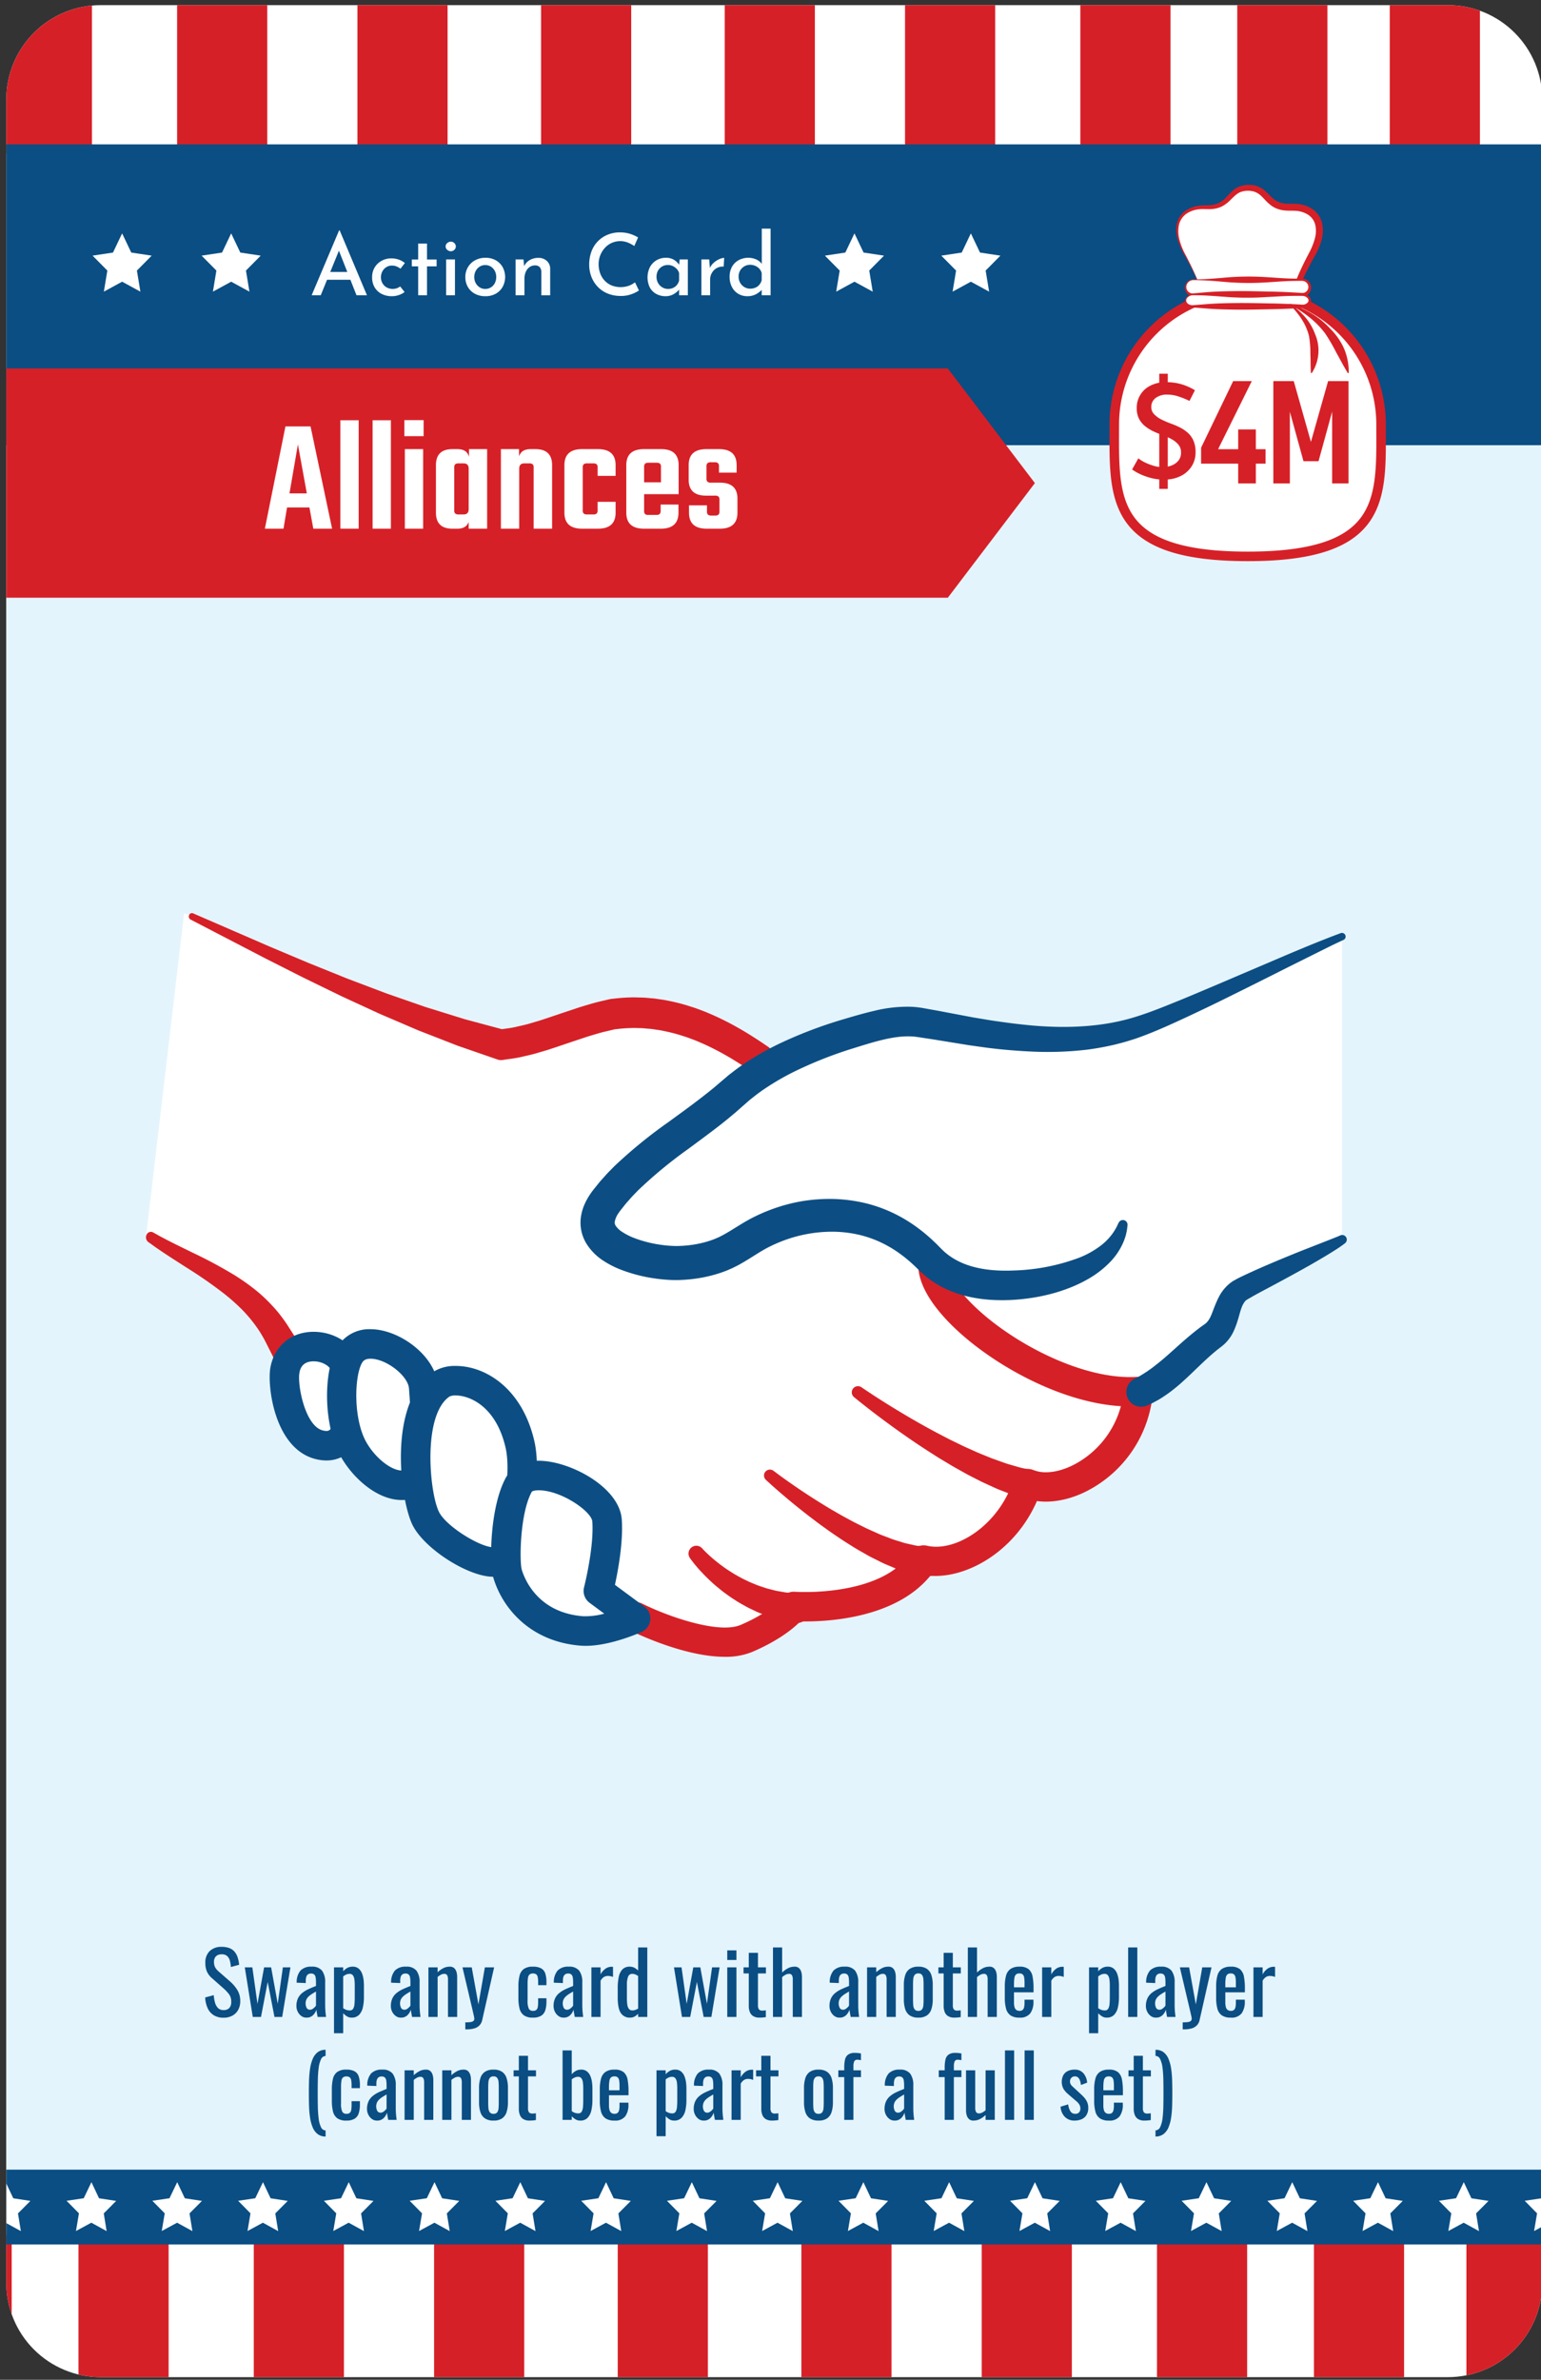 <svg xmlns="http://www.w3.org/2000/svg" xmlns:xlink="http://www.w3.org/1999/xlink" viewBox="0 0 548.821 847.303"><rect x="0" y="0" width="548.821" height="847.303" fill="#333333" stroke="none"/><defs><style>.cls-1{fill:none;}.cls-2{clip-path:url(#clip-path);}.cls-10,.cls-3,.cls-7,.cls-9{fill:#fff;}.cls-3{stroke:#fff;stroke-width:2.571px;}.cls-10,.cls-3{stroke-miterlimit:10;}.cls-4{fill:#e4f4fc;}.cls-5{fill:#d62027;}.cls-6{fill:#0a4e83;}.cls-8{fill:#0c4e83;}.cls-10,.cls-9{fill-rule:evenodd;}.cls-10{stroke:#d62027;stroke-width:3.394px;}.cls-11{fill:#fcfdff;}</style><clipPath id="clip-path"><path class="cls-1" d="M35.835,1.827H515.686A33.592,33.592,0,0,1,549.278,35.419V812.774a33.592,33.592,0,0,1-33.592,33.592H35.835A33.589,33.589,0,0,1,2.247,812.777V35.415A33.588,33.588,0,0,1,35.835,1.827Z"/></clipPath></defs><title>card_type-card</title><g id="new_safe_zone" data-name="new safe zone"><g class="cls-2"><rect class="cls-3" x="-40.008" y="-32.651" width="606.137" height="904.394"/><rect class="cls-4" x="-40.008" y="130.472" width="606.786" height="663.865"/><rect class="cls-5" x="-27.944" y="795.837" width="32.108" height="75.821"/><rect class="cls-5" x="467.951" y="795.837" width="32.108" height="75.821"/><rect class="cls-5" x="522.257" y="795.837" width="32.108" height="75.821"/><rect class="cls-5" x="27.948" y="795.837" width="32.108" height="75.821"/><rect class="cls-5" x="412.059" y="795.837" width="32.108" height="75.821"/><rect class="cls-5" x="90.381" y="795.837" width="32.108" height="75.821"/><rect class="cls-5" x="349.626" y="795.837" width="32.108" height="75.821"/><rect class="cls-5" x="154.598" y="795.922" width="32.108" height="75.821"/><rect class="cls-5" x="285.409" y="795.922" width="32.108" height="75.821"/><rect class="cls-5" x="220.003" y="795.922" width="32.108" height="75.821"/><rect class="cls-1" x="-27.944" y="796.006" width="528.003" height="75.652"/><rect class="cls-6" x="-38.868" y="772.492" width="605.646" height="26.64"/><polygon class="cls-7" points="93.658 776.944 96.372 782.681 102.474 783.616 98.045 788.065 99.071 794.366 93.619 791.378 88.151 794.337 89.211 788.041 84.806 783.569 90.912 782.667 93.658 776.944"/><polygon class="cls-7" points="124.205 776.944 126.92 782.681 133.022 783.616 128.593 788.065 129.618 794.366 124.166 791.378 118.699 794.337 119.758 788.041 115.353 783.569 121.46 782.667 124.205 776.944"/><polygon class="cls-7" points="32.563 776.944 35.278 782.681 41.38 783.616 36.951 788.065 37.976 794.366 32.524 791.378 27.057 794.337 28.116 788.041 23.711 783.569 29.818 782.667 32.563 776.944"/><polygon class="cls-7" points="63.11 776.944 65.825 782.681 71.927 783.616 67.498 788.065 68.524 794.366 63.072 791.378 57.604 794.337 58.664 788.041 54.258 783.569 60.365 782.667 63.11 776.944"/><polygon class="cls-7" points="215.847 776.944 218.562 782.681 224.664 783.616 220.234 788.065 221.26 794.366 215.808 791.378 210.341 794.337 211.4 788.041 206.995 783.569 213.102 782.667 215.847 776.944"/><polygon class="cls-7" points="246.394 776.944 249.109 782.681 255.211 783.616 250.782 788.065 251.808 794.366 246.356 791.378 240.888 794.337 241.947 788.041 237.542 783.569 243.649 782.667 246.394 776.944"/><polygon class="cls-7" points="154.752 776.944 157.467 782.681 163.569 783.616 159.14 788.065 160.166 794.366 154.714 791.378 149.246 794.337 150.306 788.041 145.9 783.569 152.007 782.667 154.752 776.944"/><polygon class="cls-7" points="185.3 776.944 188.014 782.681 194.116 783.616 189.687 788.065 190.713 794.366 185.261 791.378 179.793 794.337 180.853 788.041 176.448 783.569 182.554 782.667 185.3 776.944"/><polygon class="cls-7" points="2.016 776.944 4.73 782.681 10.832 783.616 6.403 788.065 7.429 794.366 1.977 791.378 -3.491 794.337 -2.431 788.041 -6.836 783.569 -0.73 782.667 2.016 776.944"/><polygon class="cls-7" points="460.226 776.944 462.94 782.681 469.042 783.616 464.613 788.065 465.639 794.366 460.187 791.378 454.719 794.337 455.779 788.041 451.374 783.569 457.48 782.667 460.226 776.944"/><polygon class="cls-7" points="490.773 776.944 493.487 782.681 499.589 783.616 495.16 788.065 496.186 794.366 490.734 791.378 485.266 794.337 486.326 788.041 481.921 783.569 488.028 782.667 490.773 776.944"/><polygon class="cls-7" points="399.131 776.944 401.846 782.681 407.947 783.616 403.518 788.065 404.544 794.366 399.092 791.378 393.624 794.337 394.684 788.041 390.279 783.569 396.386 782.667 399.131 776.944"/><polygon class="cls-7" points="429.678 776.944 432.393 782.681 438.495 783.616 434.066 788.065 435.092 794.366 429.64 791.378 424.172 794.337 425.231 788.041 420.826 783.569 426.933 782.667 429.678 776.944"/><polygon class="cls-7" points="521.32 776.944 524.035 782.681 530.137 783.616 525.708 788.065 526.734 794.366 521.282 791.378 515.814 794.337 516.873 788.041 512.468 783.569 518.575 782.667 521.32 776.944"/><polygon class="cls-7" points="551.867 776.944 554.582 782.681 560.684 783.616 556.255 788.065 557.281 794.366 551.829 791.378 546.361 794.337 547.421 788.041 543.015 783.569 549.122 782.667 551.867 776.944"/><polygon class="cls-7" points="338.036 776.944 340.751 782.681 346.853 783.616 342.424 788.065 343.45 794.366 337.998 791.378 332.53 794.337 333.589 788.041 329.184 783.569 335.291 782.667 338.036 776.944"/><polygon class="cls-7" points="368.584 776.944 371.298 782.681 377.4 783.616 372.971 788.065 373.997 794.366 368.545 791.378 363.077 794.337 364.137 788.041 359.732 783.569 365.838 782.667 368.584 776.944"/><polygon class="cls-7" points="276.942 776.944 279.656 782.681 285.758 783.616 281.329 788.065 282.355 794.366 276.903 791.378 271.435 794.337 272.495 788.041 268.09 783.569 274.196 782.667 276.942 776.944"/><polygon class="cls-7" points="307.489 776.944 310.204 782.681 316.305 783.616 311.876 788.065 312.902 794.366 307.45 791.378 301.983 794.337 303.042 788.041 298.637 783.569 304.744 782.667 307.489 776.944"/><path class="cls-7" d="M51.989,440.553l13.577-115.401,115.401,47.518s47.532-31.196,87.406,3.918l16.116,1.173,20.365-10.182,27.153-3.394,30.547,3.394H399.889l37.336-13.577,40.73-20.365V442.25l-33.941,13.577-10.182,13.577-3.394,10.182L410.23,493.541l-10.341,16.592L386.312,523.71l-13.576,6.788h-6.788l-6.788,10.182-10.182,10.182-16.971,6.788L318.43,561.045l-10.182,10.182H277.7l-3.394,6.788-20.365,6.788L236.97,581.41l-10.182-3.394-23.519,2.912-15.649-7.46-8.35-19.211h-6.788l-17.446-8.893-9.707-18.261-8.652-.149L126.537,514.491l-10.059.245-12.657-11.075L101.204,482.98l-6.788-16.971L74.051,452.433Z"/><path class="cls-5" d="M258.134,589.896c-14.392,0-31.765-8.413-34.13-9.592a5.231,5.231,0,0,1,4.667-9.363c9.457,4.706,27.362,10.922,35.144,7.584,11.037-4.743,14.664-9.546,14.698-9.595a5.058,5.058,0,0,1,4.662-2.194c.3.025,30.871,2.052,41.397-14.153a5.234,5.234,0,0,1,5.564-2.246c10.283,2.393,25.679-7.253,30.93-23.695a5.231,5.231,0,0,1,6.963-3.25c4.276,1.749,10.578.587,16.445-3.034A33.246,33.246,0,0,0,399.2,500.662c-20.753-1.242-43.625-13.788-57.245-26.02-6.589-5.915-14.526-14.82-14.918-23.646a5.229,5.229,0,1,1,10.448-.464c.138,3.042,3.218,8.93,11.459,16.328,13.917,12.495,37.688,24.549,56.094,23.364a5.231,5.231,0,0,1,5.546,5.622,43.454,43.454,0,0,1-20.619,33.416c-6.844,4.223-14.228,6.019-20.671,5.178-7.71,17.706-24.633,27.534-37.972,26.611-12.741,15.606-37.972,16.416-46.271,16.231-2.568,2.589-7.77,6.84-17.108,10.853A24.881,24.881,0,0,1,258.134,589.896Z"/><path class="cls-5" d="M96.858,482.276c.981,1.962,1.955,3.888,2.897,5.795a14.594,14.594,0,0,1,10.351-4.064c-1.564-2.605-3.233-5.162-4.915-7.806q-1.353-2.116-2.726-4.262c-1.056-1.632-2.161-3.11-3.321-4.573a58.226,58.226,0,0,0-7.585-7.621,75.318,75.318,0,0,0-8.066-5.747,162.594,162.594,0,0,0-14.783-7.942c-4.324-2.113-7.92-3.863-10.332-5.157-1.221-.618-2.198-1.201-2.854-1.553l-1.012-.561a1.649,1.649,0,0,0-2.25.709,2.122,2.122,0,0,0,.537,2.717s.331.237.953.682c.632.441,1.506,1.107,2.72,1.913,2.402,1.668,5.826,3.851,9.916,6.474a162.59,162.59,0,0,1,13.441,9.334,70.804,70.804,0,0,1,6.728,6.024,51.231,51.231,0,0,1,5.729,7.147c.805,1.277,1.605,2.617,2.267,3.922Q95.709,480.004,96.858,482.276Z"/><path class="cls-5" d="M268.428,382.037l-2.579-1.754-2.496-1.622c-1.665-1.049-3.375-2.111-5.094-3.061-1.712-.991-3.455-1.887-5.204-2.75-1.75-.866-3.526-1.626-5.304-2.374l-2.693-1.011c-.898-.326-1.81-.591-2.714-.891a56.483,56.483,0,0,0-5.488-1.406c-.918-.202-1.839-.388-2.768-.505-.925-.122-1.845-.314-2.776-.364-.928-.071-1.855-.186-2.785-.226l-2.79-.07c-1.857.058-3.716.101-5.566.342l-.695.071-.348.036-.172.016-.089.01-.043.004c.832-.154.216-.038.396-.071l-.023.006-1.483.349-2.963.7c-1.916.507-3.651,1.057-5.517,1.61l-5.715,1.903-5.842,1.973-2.969.973-3.05.891c-2.004.639-4.145,1.06-6.236,1.558-2.103.472-4.31.689-6.465,1.034h-.003l-.179.021a3.553,3.553,0,0,1-1.512-.17l-14.238-4.924-14.032-5.47-13.834-5.93-13.666-6.3-13.523-6.589-13.416-6.787-26.67-13.853a1.264,1.264,0,0,1-.526-1.611,1.069,1.069,0,0,1,1.402-.608l27.419,11.897,13.742,5.787,13.797,5.566,13.871,5.252,13.957,4.852L165.6,362.905l14.15,3.793-1.691-.151.003-.001c1.844-.315,3.677-.47,5.531-.892,1.859-.45,3.707-.795,5.586-1.397l2.809-.818,2.843-.934,5.754-1.941,5.89-1.962c2.036-.611,4.192-1.274,6.207-1.802l2.964-.698,1.483-.349.465-.09.051-.006.103-.011.203-.021.407-.043.815-.086a64.683,64.683,0,0,1,6.535-.397l3.275.082c1.089.046,2.172.175,3.261.261,1.09.068,2.161.279,3.24.425,1.082.139,2.15.353,3.214.585a65.025,65.025,0,0,1,6.317,1.619c1.031.34,2.076.647,3.096,1.017l3.045,1.145c1.997.834,3.987,1.692,5.926,2.651,1.938.955,3.858,1.945,5.723,3.022,1.889,1.05,3.703,2.172,5.543,3.333l2.723,1.771,2.578,1.753a5.771,5.771,0,0,1,1.608,7.505A4.711,4.711,0,0,1,268.428,382.037Z"/><path class="cls-7" d="M122.732,485.879c-2.95-7.753-19.105-10.111-21.269,2.019-.948,5.31,1.684,23.561,11.929,26.415C126.891,518.075,126.494,495.762,122.732,485.879Z"/><path class="cls-8" d="M116.251,519.992h-.003a16.042,16.042,0,0,1-4.267-.615c-14.3-3.985-16.839-25.964-15.692-32.401,1.387-7.776,7.432-12.8,15.396-12.8,7.193,0,13.757,4.046,15.96,9.835,2.857,7.5,4.478,22.378-1.108,30.48A12.225,12.225,0,0,1,116.251,519.992Zm-4.566-35.303c-4.309,0-4.866,3.11-5.049,4.133-.755,4.237,1.978,18.706,8.168,20.428a5.524,5.524,0,0,0,1.446.231h.001a1.708,1.708,0,0,0,1.632-.955c2.723-3.95,2.243-14.725-.061-20.776C117.257,486.271,114.66,484.688,111.685,484.688Z"/><path class="cls-7" d="M125.934,516.066c-5.55-9.832-5.278-26.87-1.509-33.45,5.934-10.358,25.699.879,26.429,11.422.726,10.543,2.644,30.427-3.929,33.871C140.346,531.353,130.682,524.472,125.934,516.066Z"/><path class="cls-8" d="M143.103,534.072c-8.924,0-17.498-7.985-21.687-15.401-6.505-11.522-6.135-30.584-1.495-38.688a13.275,13.275,0,0,1,12.033-6.733c10.208,0,23.33,9.423,24.09,20.423l.156,2.189c1.259,17.454,1.611,32.264-6.879,36.712A13.261,13.261,0,0,1,143.103,534.072ZM131.953,483.76c-1.915,0-2.603.753-3.026,1.49-2.734,4.769-3.15,19.93,1.526,28.213,3.145,5.567,8.819,10.098,12.649,10.098a3.029,3.029,0,0,0,1.427-.317c1.975-1.732,2.441-10.705,1.292-26.616l-.157-2.225C145.347,489.829,137.531,483.76,131.953,483.76Z"/><path class="cls-7" d="M157.165,492.855c5.215-3.553,22.994-.61,28.031,21.471,2.77,12.143-2.46,34.983-6.151,40.397-3.69,5.412-23.35-5.884-27.418-14.093C147.562,532.423,144.251,501.652,157.165,492.855Z"/><path class="cls-8" d="M175.649,561.392c-8.975,0-24.548-9.988-28.731-18.427-4.42-8.92-8.966-43.382,7.287-54.454a14.302,14.302,0,0,1,8.083-2.18c10.907,0,23.805,8.296,28.032,26.826,3.027,13.275-2.117,37.462-6.932,44.527C182.443,559.069,180.182,561.392,175.649,561.392Zm-13.361-64.55a4.942,4.942,0,0,0-2.176.363c-9.717,6.621-7.166,34.245-3.774,41.091,2.493,5.034,13.985,12.151,18.881,12.566,2.843-5.663,7.199-25.086,4.854-35.367C176.714,500.772,167.312,496.842,162.288,496.842Z"/><path class="cls-7" d="M212.596,566.801s4.379-14.698,4.022-24.962c-.353-10.263-25.62-22.766-30.928-13.881-5.309,8.887-6.247,27.456-5.162,31.58,1.84,7.022,8.528,19.218,25.519,21.258,8.072.969,19.435-3.706,19.435-3.706Z"/><path class="cls-8" d="M208.605,585.988h0c-.663,0-1.317-.025-1.957-.077-17.869-1.472-27.672-13.367-30.892-24.008-1.614-5.33-1.27-25.442,4.404-35.798,1.231-2.246,4.385-6.015,11.68-6.015,11.094,0,28.768,9.356,29.594,20.883.572,7.93-1.288,18.052-2.428,23.298l10.483,7.748a5.255,5.255,0,0,1-.945,9.01C228.098,581.23,217.55,585.988,208.605,585.988Zm-16.766-55.386c-1.632,0-2.363.373-2.461.552-4.274,7.803-4.378,24.903-3.562,27.703,1.076,3.558,5.822,15.27,21.695,16.578a25.083,25.083,0,0,0,7.688-.906l-5.221-3.86a5.256,5.256,0,0,1-1.965-5.538c.035-.14,3.603-14.155,2.937-23.404C210.692,538.143,199.89,530.602,191.839,530.602Z"/><path class="cls-8" d="M478.48,334.648s-.451.212-1.328.622c-.876.408-2.179,1.018-3.841,1.835-3.342,1.665-8.245,4.105-14.484,7.212-6.229,3.151-13.814,6.947-22.552,11.262-4.365,2.169-9.051,4.401-14.023,6.726-4.999,2.306-10.2,4.726-16.099,6.885-.716.249-1.387.514-2.151.757q-1.159.359-2.328.722c-1.567.485-3.105.864-4.694,1.268a99.125,99.125,0,0,1-9.784,1.784,120.191,120.191,0,0,1-20.692.632q-5.285-.267-10.643-.807-1.333-.151-2.674-.304l-1.412-.17-1.32-.183q-2.651-.372-5.332-.746-5.385-.874-10.889-1.766c-1.819-.311-3.592-.558-5.402-.844l-1.354-.207-.679-.104-.21-.026-.346-.042a18.35,18.35,0,0,0-2.287-.163c-6.154-.157-13.2,2.105-20.47,4.373a145.524,145.524,0,0,0-20.861,8.296,91.211,91.211,0,0,0-9.634,5.553c-1.542,1.01-3.026,2.09-4.462,3.214-.705.576-1.448,1.114-2.116,1.726l-2.16,1.889-2.234,1.975-2.437,2.038c-1.622,1.328-3.213,2.599-4.841,3.829-3.232,2.483-6.485,4.855-9.663,7.215a160.346,160.346,0,0,0-17.755,14.645l-1.927,1.986c-.631.67-1.215,1.365-1.825,2.045-.624.669-1.165,1.388-1.73,2.092l-.841,1.058c-.103.114-.616.824-.716.988a7.852,7.852,0,0,0-1.311,2.924,2.096,2.096,0,0,0,.306,1.585,7.628,7.628,0,0,0,2.284,2.172,22.055,22.055,0,0,0,4.012,2.075,43.195,43.195,0,0,0,9.795,2.531,42.016,42.016,0,0,0,4.996.427c.403.01.792.007,1.176,0l1.298-.056c.515-.015.871-.056,1.257-.087.389-.038.754-.052,1.174-.115a38.574,38.574,0,0,0,4.835-.851q1.182-.283,2.324-.651c.389-.107.76-.251,1.133-.384l.563-.199.142-.049c.222-.087-.15.066-.05.023l.324-.139,1.287-.549c.435-.185.646-.329.98-.49.565-.262,1.348-.728,2.054-1.119,1.475-.866,2.962-1.808,4.614-2.82,1.625-1.005,3.363-2.013,5.302-2.973l1.227-.59c.408-.199.939-.422,1.402-.628.974-.443,1.889-.788,2.816-1.154a61.141,61.141,0,0,1,11.382-3.116,60.118,60.118,0,0,1,11.541-.787,55.692,55.692,0,0,1,11.207,1.519,50.508,50.508,0,0,1,10.411,3.805,53.381,53.381,0,0,1,8.973,5.627c1.374,1.042,2.657,2.147,3.902,3.264q.907.859,1.808,1.707.808.816,1.607,1.624c6.812,7.147,17.27,8.3,26.158,7.903a72.058,72.058,0,0,0,22.786-4.419,31.752,31.752,0,0,0,7.318-3.908,20.855,20.855,0,0,0,4.389-4.127,19.981,19.981,0,0,0,2.061-3.216c.363-.799.581-1.221.581-1.221l.093-.177a1.656,1.656,0,0,1,3.12.892s-.043.542-.185,1.608c-.063.537-.237,1.177-.404,1.966a21.922,21.922,0,0,1-.932,2.63,23.321,23.321,0,0,1-4.258,6.52,34.777,34.777,0,0,1-8.123,6.416c-6.652,3.855-15.476,6.649-25.841,7.433a63.739,63.739,0,0,1-8.164.101l-1.116-.063-.976-.082c-.79-.059-1.468-.157-2.215-.241-1.468-.205-2.958-.454-4.469-.804a39.358,39.358,0,0,1-9.127-3.275,34.09,34.09,0,0,1-4.408-2.69c-.72-.531-1.376-1.02-2.116-1.663l-1.054-.933-.811-.776q-.789-.775-1.59-1.56-.762-.695-1.529-1.396c-1.046-.904-2.113-1.796-3.236-2.617a42.189,42.189,0,0,0-7.188-4.344,39.137,39.137,0,0,0-8.08-2.804,44.072,44.072,0,0,0-8.877-1.052,49.648,49.648,0,0,0-18.38,3.376c-.744.302-1.516.597-2.189.911-.362.166-.67.285-1.078.484l-1.225.598c-1.316.666-2.746,1.487-4.241,2.427-1.475.914-3.103,1.961-4.819,2.98-.914.515-1.722,1.013-2.837,1.556-.499.248-1.104.568-1.526.75l-1.286.557-.322.139c-.005.007-.486.2-.374.152l-.19.069-.76.278c-.506.183-1.014.375-1.529.526q-1.538.504-3.107.888a49.943,49.943,0,0,1-6.333,1.156c-.518.078-1.102.116-1.66.168-.563.049-1.155.104-1.593.117l-1.561.074c-.574.014-1.137.021-1.693.011a53.758,53.758,0,0,1-6.47-.509,55.069,55.069,0,0,1-12.657-3.222,32.914,32.914,0,0,1-6.361-3.297,19.457,19.457,0,0,1-5.922-6.117,14.323,14.323,0,0,1-1.786-9.778,17.345,17.345,0,0,1,1.343-4.313c.292-.64.608-1.247.94-1.829.33-.565.667-1.119,1.084-1.717.456-.656.521-.748,1.035-1.409l1.013-1.259c.681-.837,1.342-1.694,2.072-2.475.719-.792,1.422-1.608,2.157-2.379l2.238-2.275a171.276,171.276,0,0,1,19.181-15.65c3.245-2.374,6.459-4.684,9.563-7.036,1.558-1.167,3.089-2.371,4.572-3.539l2.171-1.753,2.267-1.941,2.357-1.996c.813-.715,1.684-1.333,2.528-1.997,1.705-1.291,3.448-2.516,5.233-3.647a102.355,102.355,0,0,1,10.94-6.082,156.469,156.469,0,0,1,22.616-8.6c3.772-1.122,7.446-2.208,11.434-3.119a48.736,48.736,0,0,1,12.586-1.373,30.063,30.063,0,0,1,3.291.291l.826.122.696.125,1.393.251c1.847.339,3.721.651,5.516,1.008q5.359,1.013,10.61,2.009,2.661.441,5.286.88l1.315.215,1.225.179q1.294.182,2.577.362,5.126.723,10.106,1.189c13.258,1.205,25.756.487,36.732-2.865,5.457-1.633,10.775-3.841,15.784-5.86,5.023-2.055,9.768-4.084,14.24-5.974,8.946-3.818,16.745-7.147,23.166-9.889,6.436-2.738,11.522-4.816,15.035-6.189,1.755-.699,3.098-1.206,4.002-1.543.904-.341,1.374-.517,1.374-.517a1.308,1.308,0,0,1,1.013,2.41Z"/><path class="cls-8" d="M403.954,490.955s.32-.167.922-.484c.274-.152.728-.355,1.057-.557q.49-.291,1.119-.669c.46-.295.969-.623,1.522-.978.551-.396,1.152-.793,1.785-1.276,1.256-.956,2.704-2.094,4.271-3.436,3.147-2.686,6.816-6.245,11.385-9.855.585-.443,1.144-.904,1.763-1.336l.919-.66.462-.329.027-.021c.059-.046-.408.309-.198.15l.051-.04.103-.079.209-.16.101-.081.013-.019.035-.029a.981.981,0,0,0,.136-.126c.12-.111.234-.239.356-.377a6.493,6.493,0,0,0,.725-1.027c1.011-1.664,1.686-4.513,3.36-7.764a15.114,15.114,0,0,1,3.717-4.704c.202-.173.409-.335.625-.485l.318-.231.399-.274.059-.033.117-.067.954-.537c.714-.369,1.532-.796,2.166-1.086,2.659-1.261,5.216-2.415,7.723-3.506,5.009-2.162,9.699-4.087,13.738-5.696,4.035-1.58,7.396-2.896,9.75-3.82,1.15-.457,2.051-.815,2.667-1.062.556-.24.851-.369.851-.369l.196-.085a1.64,1.64,0,0,1,1.641,2.814l-.933.702c-.589.414-1.438,1.013-2.526,1.696-2.171,1.402-5.304,3.269-9.094,5.43-3.792,2.157-8.254,4.579-13.023,7.142-2.376,1.278-4.869,2.567-7.277,3.922l-1.621.929-.902.563-.113.071-.058.036c.633-.43.168-.109.306-.202l-.012.012-.104.108a2.052,2.052,0,0,0-.196.218,7.936,7.936,0,0,0-1.27,2.325c-.782,2.005-1.24,4.924-2.819,8.36a14.527,14.527,0,0,1-3.775,5.002l-.201.168-.101.083-.326.25-.373.293-.748.579c-.5.373-.981.805-1.467,1.197-3.851,3.255-7.329,6.906-10.708,9.954a63.269,63.269,0,0,1-4.887,4.083,46.411,46.411,0,0,1-4.267,2.851q-1.031.556-1.828.988c-.53.278-.848.406-1.176.562-.622.278-.951.426-.951.426a5.259,5.259,0,0,1-4.597-9.454Z"/><path class="cls-5" d="M250.121,551.333s.103.11.292.317c.187.195.466.479.817.839.748.737,1.843,1.787,3.259,2.946a56.462,56.462,0,0,0,4.999,3.712c.973.59,1.93,1.265,2.986,1.815,1.027.592,2.082,1.165,3.171,1.665,1.062.551,2.17.996,3.256,1.433,1.064.48,2.175.792,3.216,1.154,1.037.388,2.085.595,3.056.855.487.12.957.257,1.417.354q.697.118,1.344.228c.862.137,1.641.31,2.343.383.703.061,1.314.116,1.82.16,1.001.09,1.575.142,1.575.142l.374.034a5.273,5.273,0,1,1-1.564,10.411s-.698-.148-1.92-.405c-.608-.13-1.346-.287-2.193-.47-.844-.195-1.768-.51-2.787-.806q-.761-.23-1.58-.478c-.542-.185-1.086-.411-1.654-.625-1.125-.448-2.329-.86-3.499-1.456-1.184-.572-2.426-1.107-3.602-1.809-1.202-.659-2.411-1.335-3.557-2.109-1.176-.726-2.298-1.525-3.382-2.332-1.109-.77-2.105-1.656-3.108-2.449a63.286,63.286,0,0,1-5.063-4.801c-1.41-1.474-2.493-2.791-3.245-3.738-.366-.471-.661-.859-.874-1.151-.187-.265-.287-.406-.287-.406a2.784,2.784,0,0,1,4.322-3.493Z"/><path class="cls-5" d="M275.51,523.692s.79.589,2.174,1.617c1.39,1.025,3.413,2.461,5.859,4.139,2.45,1.679,5.341,3.584,8.483,5.538,1.58.956,3.193,1.984,4.876,2.935,1.671.978,3.375,1.955,5.105,2.866,1.711.958,3.454,1.827,5.171,2.669,1.699.888,3.427,1.598,5.069,2.346,1.639.772,3.273,1.296,4.787,1.914,1.519.605,2.979.962,4.304,1.41.333.103.659.202.976.303.317.069.628.136.93.202.6.133,1.17.262,1.707.381.534.115,1.036.245,1.493.325.452.046.866.09,1.238.129,1.482.17,2.328.267,2.328.267l.604.068a5.267,5.267,0,1,1-1.193,10.467c-.159-.02-.326-.047-.482-.08,0,0-1.123-.234-3.09-.647q-.738-.158-1.62-.352c-.57-.156-1.155-.367-1.797-.571-.636-.21-1.314-.433-2.027-.668-.355-.119-.72-.241-1.093-.364q-.535-.223-1.091-.458c-1.464-.649-3.118-1.251-4.72-2.079-1.599-.835-3.356-1.613-5.025-2.607-1.682-.973-3.459-1.926-5.152-3.031-1.723-1.067-3.46-2.164-5.14-3.329-1.707-1.127-3.368-2.31-4.987-3.49-1.639-1.153-3.187-2.366-4.709-3.508-3.017-2.313-5.768-4.546-8.092-6.497-2.32-1.954-4.226-3.611-5.542-4.798-1.314-1.197-2.064-1.88-2.064-1.88a2.107,2.107,0,0,1,2.667-3.256Z"/><path class="cls-5" d="M306.815,493.927s3.547,2.451,9.075,5.917c2.768,1.717,6.005,3.698,9.528,5.719,3.511,2.036,7.305,4.116,11.138,6.081,1.9,1.02,3.853,1.913,5.744,2.851,1.898.925,3.802,1.73,5.622,2.563,1.835.785,3.624,1.481,5.304,2.174,1.698.607,3.303,1.18,4.787,1.709,1.481.497,2.85.845,4.052,1.212a28.625,28.625,0,0,0,3.11.762l2.692.583.402.086a5.265,5.265,0,1,1-2.219,10.293c-.143-.032-.294-.07-.432-.111,0,0-1.133-.348-3.12-.956a36.839,36.839,0,0,1-3.503-1.195c-1.309-.523-2.817-1.059-4.393-1.746-1.553-.713-3.236-1.485-5.016-2.303-1.726-.891-3.562-1.799-5.421-2.794-1.826-1.037-3.748-2.061-5.634-3.188-1.874-1.144-3.815-2.248-5.675-3.464-3.764-2.366-7.449-4.828-10.842-7.213-3.402-2.369-6.511-4.667-9.159-6.649-5.273-3.982-8.693-6.819-8.693-6.819a2.202,2.202,0,0,1,2.654-3.51Z"/><rect class="cls-5" x="440.648" y="-30.569" width="32.108" height="85.172"/><rect class="cls-5" x="494.954" y="-30.569" width="32.108" height="85.172"/><rect class="cls-5" x="0.645" y="-30.569" width="32.108" height="85.172"/><rect class="cls-5" x="384.756" y="-30.569" width="32.108" height="85.172"/><rect class="cls-5" x="63.078" y="-30.569" width="32.108" height="85.172"/><rect class="cls-5" x="322.323" y="-30.569" width="32.108" height="85.172"/><rect class="cls-5" x="127.294" y="-30.474" width="32.108" height="85.172"/><rect class="cls-5" x="258.106" y="-30.474" width="32.108" height="85.172"/><rect class="cls-5" x="192.7" y="-30.474" width="32.108" height="85.172"/><rect class="cls-1" x="-55.247" y="-30.379" width="528.003" height="84.982"/><rect class="cls-6" x="-38.868" y="51.397" width="604.997" height="107.111"/><polygon class="cls-5" points="337.562 212.815 -40.691 212.815 -71.695 172.004 -40.691 131.193 337.562 131.193 368.566 172.004 337.562 212.815"/><path class="cls-9" d="M430.071,110.916c-.238-2.535-2.404-9.936-8.23-20.504s-1.141-17.01,7.761-16.631,7.748-6.924,14.993-6.924,6.091,7.303,14.993,6.924,13.588,6.062,7.761,16.631-7.991,17.969-8.229,20.504C457.005,133.385,432.186,133.385,430.071,110.916Z"/><path class="cls-5" d="M430.071,110.916a28.159,28.159,0,0,0-1.361-5.299c-.589-1.729-1.259-3.43-1.978-5.109a104.685,104.685,0,0,0-4.922-9.781,25.634,25.634,0,0,1-2.248-5.046,12.234,12.234,0,0,1-.511-5.565,7.711,7.711,0,0,1,2.911-4.874,10.728,10.728,0,0,1,5.344-2.016,8.99,8.99,0,0,1,1.424-.103l1.381-.039a10.49,10.49,0,0,0,2.542-.308A8.391,8.391,0,0,0,436.84,70.111c1.199-1.242,2.509-2.905,4.523-3.667a8.843,8.843,0,0,1,3.011-.62c.507-.033,1.016.026,1.524.042a11.682,11.682,0,0,1,1.533.318,8.783,8.783,0,0,1,2.769,1.48,27.964,27.964,0,0,1,2.087,1.97,13.537,13.537,0,0,0,1.901,1.635,7.156,7.156,0,0,0,2.122.958c1.549.445,3.114.26,5.201.341a11.714,11.714,0,0,1,5.793,1.787,8.505,8.505,0,0,1,3.56,5.152,12.673,12.673,0,0,1-.208,6.019,23.456,23.456,0,0,1-2.221,5.322c-.884,1.596-1.763,3.169-2.58,4.787a90.345,90.345,0,0,0-4.443,9.88,31.933,31.933,0,0,0-1.494,5.11c-.137.84-.255,1.833-.434,2.732a25.431,25.431,0,0,1-.7,2.724,18.006,18.006,0,0,1-6.158,9.23,12.883,12.883,0,0,1-10.596,2.364,14.196,14.196,0,0,1-8.67-6.397A23.398,23.398,0,0,1,430.071,110.916Zm0,0a23.353,23.353,0,0,0,3.374,10.311,13.803,13.803,0,0,0,8.664,6.101,12.147,12.147,0,0,0,10.026-2.648,16.967,16.967,0,0,0,5.426-8.955,24.021,24.021,0,0,0,.552-2.61c.136-.9.195-1.728.308-2.698a33.261,33.261,0,0,1,1.336-5.469,82.951,82.951,0,0,1,4.135-10.286c.787-1.666,1.649-3.309,2.494-4.932a23.271,23.271,0,0,0,1.899-4.809,10.25,10.25,0,0,0,.156-4.819,5.993,5.993,0,0,0-2.538-3.626,9.23,9.23,0,0,0-4.565-1.418c-1.547-.097-3.701.119-5.69-.475a8.982,8.982,0,0,1-2.82-1.342,15.802,15.802,0,0,1-2.205-1.984c-.635-.677-1.232-1.308-1.846-1.844a6.555,6.555,0,0,0-2.006-1.145,7.759,7.759,0,0,0-4.697.02c-1.5.471-2.65,1.744-4.004,3.055a12.484,12.484,0,0,1-2.29,1.815,7.51,7.51,0,0,1-1.351.656,7.9,7.9,0,0,1-1.429.426,11.914,11.914,0,0,1-2.896.23l-1.359-.02a7.952,7.952,0,0,0-1.31.038,9.598,9.598,0,0,0-4.856,1.584,6.787,6.787,0,0,0-2.744,4.196,11.572,11.572,0,0,0,.269,5.264,22.825,22.825,0,0,0,2.019,5.026c1.717,3.232,3.296,6.537,4.701,9.914.704,1.687,1.36,3.395,1.934,5.131A28.126,28.126,0,0,1,430.071,110.916Z"/><path class="cls-10" d="M444.357,103.79a47.33,47.33,0,0,1,47.504,47.154c0,26.042,2.155,47.153-47.504,47.153s-47.504-21.111-47.504-47.153A47.33,47.33,0,0,1,444.357,103.79Z"/><path class="cls-9" d="M424.955,99.61H463.76a2.706,2.706,0,0,1,2.698,2.698h0a2.706,2.706,0,0,1-2.698,2.698H424.955a2.706,2.706,0,0,1-2.698-2.698h0A2.706,2.706,0,0,1,424.955,99.61Z"/><path class="cls-5" d="M424.955,99.483c3.939.033,7.878-.342,11.818-.684a95.424,95.424,0,0,1,11.818-.248c3.939.157,7.879.568,11.818.647.985.007,1.97.039,2.955.025a3.689,3.689,0,0,1,1.606.234,3.312,3.312,0,0,1,1.33,1.032,3.253,3.253,0,0,1,.342,3.302,3.345,3.345,0,0,1-2.883,1.912c-3.939.247-7.879.443-11.818.5-3.939.088-7.879.195-11.818.16-3.939-.056-7.878-.132-11.818-.52l-2.955-.256a7.769,7.769,0,0,1-.804-.093,3.265,3.265,0,0,1-.823-.288,3.161,3.161,0,0,1-1.24-1.13,3.014,3.014,0,0,1-.092-3.088A2.909,2.909,0,0,1,424.955,99.483Zm0,.255a2.538,2.538,0,0,0-2.229,1.426,2.353,2.353,0,0,0,.321,2.509,2.322,2.322,0,0,0,1.033.701,2.286,2.286,0,0,0,.598.095c.183.003.413-.022.672-.044l2.955-.256c3.939-.389,7.878-.464,11.818-.52,3.94-.035,7.879.072,11.818.16,3.939.057,7.879.253,11.818.5a2.095,2.095,0,0,0,1.91-1.022,2.12,2.12,0,0,0-.071-2.294,2.201,2.201,0,0,0-.943-.798,2.878,2.878,0,0,0-1.29-.197c-.985-.014-1.97.018-2.955.025-3.939.078-7.879.49-11.818.647a95.424,95.424,0,0,1-11.818-.249C432.834,100.08,428.894,99.704,424.955,99.737Z"/><path class="cls-9" d="M424.955,105.006H463.76c1.484,0,2.698.913,2.698,2.03h0c0,1.116-1.214,2.03-2.698,2.03H424.955c-1.484,0-2.698-.914-2.698-2.03h0C422.257,105.919,423.471,105.006,424.955,105.006Z"/><path class="cls-5" d="M424.955,104.896c3.855.033,7.71-.307,11.566-.583a101.447,101.447,0,0,1,11.565-.226l5.783.304c1.928.114,3.855.221,5.783.257.964.006,1.928.034,2.891.022.492,0,.942-.018,1.468-.003a3.765,3.765,0,0,1,1.539.417,2.558,2.558,0,0,1,1.17,1.204,2.041,2.041,0,0,1-.069,1.784,3.407,3.407,0,0,1-2.891,1.6c-3.855.214-7.71.384-11.565.434-3.856.076-7.71.169-11.565.139-3.856-.049-7.71-.114-11.566-.451l-2.891-.222c-.493-.041-.939-.065-1.471-.121a3.602,3.602,0,0,1-1.5-.526,2.558,2.558,0,0,1-1.032-1.21,1.784,1.784,0,0,1,.166-1.558A3.03,3.03,0,0,1,424.955,104.896Zm0,.221a2.709,2.709,0,0,0-2.337,1.202,1.392,1.392,0,0,0-.036,1.226,1.831,1.831,0,0,0,.913.855,2.864,2.864,0,0,0,1.255.266l1.42-.103,2.891-.222c3.856-.337,7.71-.402,11.566-.451,3.855-.03,7.71.063,11.565.139,3.855.05,7.71.22,11.565.434a2.367,2.367,0,0,0,2.066-.864,1.134,1.134,0,0,0,.132-1,1.782,1.782,0,0,0-.775-.861,2.699,2.699,0,0,0-1.216-.375c-.437-.02-.951-.013-1.423-.02-.963-.012-1.927.016-2.891.022-1.928.036-3.855.143-5.783.257l-5.783.304a101.493,101.493,0,0,1-11.565-.226C432.665,105.424,428.81,105.084,424.955,105.117Z"/><path class="cls-5" d="M459.415,108.167a27.407,27.407,0,0,1,5.274,4.588,19.472,19.472,0,0,1,3.657,6.171,14.679,14.679,0,0,1-1.189,13.937l-.274-.074c-.174-2.411-.09-4.623-.197-6.792a34.766,34.766,0,0,0-.504-6.406,19.9,19.9,0,0,0-2.623-5.984,30.235,30.235,0,0,0-4.325-5.221Z"/><path class="cls-5" d="M459.385,108.133a38.102,38.102,0,0,1,7.745,3.49,30.148,30.148,0,0,1,6.694,5.467,23.23,23.23,0,0,1,4.928,7.191,21.408,21.408,0,0,1,1.594,8.504l-.299.079c-1.548-2.473-2.749-4.916-4.088-7.253a67.063,67.063,0,0,0-4.033-6.932,32.363,32.363,0,0,0-5.676-5.784,42.438,42.438,0,0,0-6.984-4.477Z"/><polygon class="cls-5" points="447.263 152.893 440.974 152.893 440.974 159.932 433.82 159.932 445.821 135.697 439.185 135.697 427.761 159.412 427.761 165.067 440.974 165.067 440.974 172.106 447.263 172.106 447.263 165.067 450.726 165.067 450.726 159.932 447.263 159.932 447.263 152.893"/><polygon class="cls-5" points="472.998 135.697 466.881 157.335 460.765 135.697 453.495 135.697 453.495 172.106 459.38 172.106 459.38 146.603 464.227 164.201 469.593 164.201 474.44 146.545 474.44 172.106 480.268 172.106 480.268 135.697 472.998 135.697"/><path class="cls-5" d="M425.068,156.947a8.098,8.098,0,0,0-1.977-2.801,12.643,12.643,0,0,0-2.777-1.907,27.826,27.826,0,0,0-3.084-1.342,31.742,31.742,0,0,1-3.484-1.483,9.586,9.586,0,0,1-2.683-1.907,3.556,3.556,0,0,1-1.036-2.542,3.913,3.913,0,0,1,1.554-3.272,6.68,6.68,0,0,1,4.19-1.2,12.78,12.78,0,0,1,4.002.683,28.844,28.844,0,0,1,3.861,1.577l1.93-3.813a20.669,20.669,0,0,0-4.52-2.048,18.654,18.654,0,0,0-5.144-.81v-3.023h-3.037v3.208a10.988,10.988,0,0,0-3.117,1.025,8.682,8.682,0,0,0-4.896,8.05,7.933,7.933,0,0,0,.871,3.884,8.465,8.465,0,0,0,2.284,2.66,15.495,15.495,0,0,0,3.083,1.836c.604.272,1.194.522,1.775.758v11.78a11.899,11.899,0,0,1-1.822-.368,20.017,20.017,0,0,1-3.037-1.13,13.039,13.039,0,0,1-2.59-1.577L403.2,167.14a17.132,17.132,0,0,0,3.225,1.836,22.891,22.891,0,0,0,3.837,1.295,17.25,17.25,0,0,0,2.599.416v3.376h3.037v-3.358a12.201,12.201,0,0,0,4.674-1.258,9.608,9.608,0,0,0,3.884-3.507,9.139,9.139,0,0,0,1.342-4.873A10.301,10.301,0,0,0,425.068,156.947Zm-5.461,7.156a5.972,5.972,0,0,1-2.519,1.695,9.284,9.284,0,0,1-1.19.333V155.684q.796.36,1.519.769a7.988,7.988,0,0,1,2.307,1.907,4.171,4.171,0,0,1,.895,2.707A4.437,4.437,0,0,1,419.607,164.103Z"/><polygon class="cls-7" points="43.494 83.094 46.748 89.924 54.023 91.019 48.758 96.334 50.001 103.841 43.494 100.297 36.987 103.841 38.23 96.334 32.966 91.019 40.241 89.924 43.494 83.094"/><polygon class="cls-7" points="82.331 83.094 85.585 89.924 92.86 91.019 87.596 96.334 88.838 103.841 82.331 100.297 75.825 103.841 77.067 96.334 71.803 91.019 79.078 89.924 82.331 83.094"/><polygon class="cls-7" points="304.313 83.094 307.566 89.924 314.841 91.019 309.577 96.334 310.819 103.841 304.313 100.297 297.806 103.841 299.048 96.334 293.784 91.019 301.059 89.924 304.313 83.094"/><polygon class="cls-7" points="345.769 83.094 349.022 89.924 356.297 91.019 351.033 96.334 352.276 103.841 345.769 100.297 339.262 103.841 340.505 96.334 335.24 91.019 342.515 89.924 345.769 83.094"/><path class="cls-11" d="M120.765,82.037l-9.774,23.094h3.237l2.258-5.529h8.298l2.182,5.529h3.727l-9.714-23.094Zm-3.144,14.785,3.086-7.555,2.98,7.555Z"/><path class="cls-11" d="M137.597,95.111a3.633,3.633,0,0,1,1.955-.55,4.296,4.296,0,0,1,1.786.352,6.645,6.645,0,0,1,1.299.748l1.558-2.016a7.259,7.259,0,0,0-2.107-1.191,7.971,7.971,0,0,0-2.811-.459,6.949,6.949,0,0,0-3.299.825,6.493,6.493,0,0,0-2.505,2.337,6.56,6.56,0,0,0-.947,3.559,6.891,6.891,0,0,0,.886,3.574,6.146,6.146,0,0,0,2.475,2.337,7.797,7.797,0,0,0,3.696.84,7.57,7.57,0,0,0,2.459-.412,6.952,6.952,0,0,0,2.062-1.085l-1.588-1.985a4.476,4.476,0,0,1-1.191.642,4.544,4.544,0,0,1-3.636-.306,3.943,3.943,0,0,1-1.481-1.497,4.207,4.207,0,0,1-.534-2.107,4.305,4.305,0,0,1,.519-2.107A3.973,3.973,0,0,1,137.597,95.111Z"/><polygon class="cls-11" points="152.076 86.711 148.929 86.711 148.929 92.393 146.669 92.393 146.669 94.836 148.929 94.836 148.929 105.131 152.076 105.131 152.076 94.836 155.498 94.836 155.498 92.393 152.076 92.393 152.076 86.711"/><rect class="cls-11" x="158.888" y="92.362" width="3.147" height="12.769"/><path class="cls-11" d="M160.569,86.039a1.972,1.972,0,0,0-1.269.488,1.552,1.552,0,0,0,0,2.444,1.973,1.973,0,0,0,1.269.488,1.801,1.801,0,0,0,1.222-.488,1.633,1.633,0,0,0,0-2.444A1.801,1.801,0,0,0,160.569,86.039Z"/><path class="cls-11" d="M176.59,92.683a7.278,7.278,0,0,0-3.681-.901,7.534,7.534,0,0,0-3.727.901,6.622,6.622,0,0,0-2.536,2.459,6.746,6.746,0,0,0-.916,3.482,6.865,6.865,0,0,0,.932,3.62,6.349,6.349,0,0,0,2.535,2.383,7.755,7.755,0,0,0,3.65.84,7.431,7.431,0,0,0,3.728-.901,6.344,6.344,0,0,0,2.459-2.459,7.404,7.404,0,0,0,0-6.965A6.386,6.386,0,0,0,176.59,92.683Zm-.351,8.096a3.77,3.77,0,0,1-3.452,2.092,3.557,3.557,0,0,1-1.955-.565,4.089,4.089,0,0,1-1.405-1.513,4.428,4.428,0,0,1-.519-2.169,4.507,4.507,0,0,1,.504-2.123,4.059,4.059,0,0,1,1.391-1.542,3.542,3.542,0,0,1,1.985-.581,3.706,3.706,0,0,1,2.077.581,3.943,3.943,0,0,1,1.375,1.542,4.629,4.629,0,0,1,.488,2.123A4.696,4.696,0,0,1,176.24,100.778Z"/><path class="cls-11" d="M191.757,91.812a5.974,5.974,0,0,0-3.162.824,4.831,4.831,0,0,0-1.927,2.12l-.227-2.394h-2.81v12.768h3.147V99.327a6.243,6.243,0,0,1,.474-2.52,3.984,3.984,0,0,1,1.329-1.695,3.228,3.228,0,0,1,1.924-.611,2.152,2.152,0,0,1,1.727.627,2.605,2.605,0,0,1,.565,1.664v8.34h3.146v-9.47a3.679,3.679,0,0,0-1.206-2.779A4.259,4.259,0,0,0,191.757,91.812Z"/><path class="cls-11" d="M224.03,101.71a8.896,8.896,0,0,1-6.231-.092,7.304,7.304,0,0,1-2.459-1.711,7.484,7.484,0,0,1-1.589-2.611,9.37,9.37,0,0,1-.55-3.224,8.517,8.517,0,0,1,2.276-5.864,7.347,7.347,0,0,1,2.443-1.741,7.489,7.489,0,0,1,5.819-.046,13.242,13.242,0,0,1,2.169,1.176l1.344-3.055a12.437,12.437,0,0,0-2.811-1.268,11.951,11.951,0,0,0-3.696-.535,11.163,11.163,0,0,0-4.399.856,10.244,10.244,0,0,0-5.728,6.019,13.198,13.198,0,0,0-.779,4.612,11.858,11.858,0,0,0,.764,4.262,10.792,10.792,0,0,0,2.199,3.543,10.222,10.222,0,0,0,3.498,2.429,12.061,12.061,0,0,0,4.658.916,10.53,10.53,0,0,0,2.857-.306,11.873,11.873,0,0,0,2.261-.809,11.403,11.403,0,0,0,1.482-.841l-1.405-2.901A8.134,8.134,0,0,1,224.03,101.71Z"/><path class="cls-11" d="M241.861,94.248a6.221,6.221,0,0,0-1.733-1.687,5.346,5.346,0,0,0-3.009-.779,6.32,6.32,0,0,0-5.606,3.238,8.25,8.25,0,0,0-.046,7.408,5.753,5.753,0,0,0,2.321,2.26,6.856,6.856,0,0,0,3.269.779,5.568,5.568,0,0,0,1.985-.336,6.31,6.31,0,0,0,1.543-.825,6.605,6.605,0,0,0,1.054-.946c.086-.1.147-.176.214-.259v2.03H244.97V92.362h-2.902ZM241.06,101.48a3.8,3.8,0,0,1-1.344,1.024,4.263,4.263,0,0,1-1.803.366,3.92,3.92,0,0,1-2.047-.565,4.105,4.105,0,0,1-1.496-1.543,4.341,4.341,0,0,1-.55-2.169,4.477,4.477,0,0,1,.519-2.215,3.978,3.978,0,0,1,3.482-2.031,4.133,4.133,0,0,1,1.787.382,4.557,4.557,0,0,1,1.405,1.023,3.652,3.652,0,0,1,.84,1.466v2.658A4.03,4.03,0,0,1,241.06,101.48Z"/><path class="cls-11" d="M254.226,93.522a5.326,5.326,0,0,0-1.395,1.903l-.255-3.063h-2.78v12.768h3.116V99.449a4.489,4.489,0,0,1,.61-2.261,4.632,4.632,0,0,1,1.695-1.711,4.304,4.304,0,0,1,2.521-.55l.184-3.115a4.533,4.533,0,0,0-1.727.442A7.611,7.611,0,0,0,254.226,93.522Z"/><path class="cls-11" d="M271.302,81.395V93.954a4.763,4.763,0,0,0-1.97-1.577,6.697,6.697,0,0,0-2.765-.596,7.201,7.201,0,0,0-3.422.81,6.012,6.012,0,0,0-2.413,2.322,7.098,7.098,0,0,0-.886,3.65,7.678,7.678,0,0,0,.825,3.619,5.98,5.98,0,0,0,2.26,2.429,6.203,6.203,0,0,0,3.238.856,6.514,6.514,0,0,0,3.116-.733,8.056,8.056,0,0,0,1.985-1.511v1.908h3.177V81.395Zm-2.261,21.017a4.763,4.763,0,0,1-1.894.366,3.92,3.92,0,0,1-2.047-.565,4.105,4.105,0,0,1-1.496-1.543,4.341,4.341,0,0,1-.55-2.169,4.21,4.21,0,0,1,.55-2.184,4.129,4.129,0,0,1,1.482-1.482,3.982,3.982,0,0,1,2.062-.55,4.53,4.53,0,0,1,1.863.382,4.233,4.233,0,0,1,1.435,1.024,3.736,3.736,0,0,1,.825,1.497v2.566a4.192,4.192,0,0,1-.81,1.603A3.689,3.689,0,0,1,269.042,102.412Z"/><path class="cls-7" d="M101.658,151.83,94.33,188.239h6.635l1.27-7.559h7.963l1.385,7.559h6.693L110.601,151.83ZM103.1,175.66l3-17.425L109.274,175.66Z"/><rect class="cls-7" x="121.218" y="149.638" width="6.519" height="38.602"/><rect class="cls-7" x="132.7" y="149.638" width="6.519" height="38.602"/><rect class="cls-7" x="144.007" y="149.58" width="6.867" height="5.712"/><rect class="cls-7" x="144.181" y="159.908" width="6.519" height="28.331"/><path class="cls-7" d="M167.029,162.678q-.692-2.77-4.097-2.769h-1.788q-5.886,0-5.886,5.713v16.906q0,5.711,5.886,5.712h1.788q3.116,0,3.981-2.424v2.424h6.578v-28.331h-6.463Zm-.115,18.58q0,1.904-1.788,1.903h-1.731a1.913,1.913,0,0,1-1.27-.316,1.68,1.68,0,0,1-.346-1.241v-15.06a1.679,1.679,0,0,1,.346-1.24,1.911,1.911,0,0,1,1.27-.317h1.731q1.787,0,1.788,1.903Z"/><path class="cls-7" d="M190.686,159.908h-1.732q-3.288,0-4.097,2.597v-2.597h-6.462v28.331h6.52V166.89q0-1.903,1.789-1.903h1.732a1.908,1.908,0,0,1,1.268.317,1.674,1.674,0,0,1,.347,1.24v21.695h6.578V165.621Q196.629,159.908,190.686,159.908Z"/><path class="cls-7" d="M212.958,159.908h-5.655q-6.289,0-6.289,5.713v16.906q0,5.711,6.289,5.712h5.655q6.289,0,6.289-5.712v-3.866h-6.404v2.942a1.68,1.68,0,0,1-.347,1.241,1.911,1.911,0,0,1-1.27.316H209.149a1.913,1.913,0,0,1-1.27-.316,1.68,1.68,0,0,1-.346-1.241v-15.06a1.679,1.679,0,0,1,.346-1.24,1.912,1.912,0,0,1,1.27-.317h2.077a1.91,1.91,0,0,1,1.27.317,1.679,1.679,0,0,1,.347,1.24v2.885h6.404v-3.808Q219.247,159.908,212.958,159.908Z"/><path class="cls-7" d="M235.46,159.908h-6.116q-6.29,0-6.29,5.713v16.906q0,5.711,6.29,5.712h6q6.289,0,6.29-5.712v-2.886h-6.348v2.135a1.679,1.679,0,0,1-.346,1.241,1.907,1.907,0,0,1-1.27.317h-2.654a1.889,1.889,0,0,1-1.298-.317,1.781,1.781,0,0,1-.317-1.241v-5.827h12.29V165.621Q241.692,159.908,235.46,159.908Zm-.059,11.829h-6v-5.424a1.682,1.682,0,0,1,.346-1.241,1.909,1.909,0,0,1,1.27-.317h2.77a1.91,1.91,0,0,1,1.27.317,1.682,1.682,0,0,1,.346,1.241Z"/><path class="cls-7" d="M256.405,171.852H253.29a2.016,2.016,0,0,1-1.327-.317,1.673,1.673,0,0,1-.347-1.241V166.14a1.675,1.675,0,0,1,.347-1.24,2.022,2.022,0,0,1,1.327-.317h1.153a1.911,1.911,0,0,1,1.27.317,1.68,1.68,0,0,1,.347,1.24v2.135h6.289v-2.653q0-5.713-6.231-5.713h-4.559q-6.29,0-6.289,5.713v5.192q0,5.656,6.174,5.655h3.115a2.024,2.024,0,0,1,1.327.317,1.674,1.674,0,0,1,.347,1.24v3.982a1.673,1.673,0,0,1-.347,1.24,2.018,2.018,0,0,1-1.327.317h-1.153a1.903,1.903,0,0,1-1.27-.317,1.673,1.673,0,0,1-.347-1.24v-2.077h-6.404v2.597q0,5.711,6.289,5.712h4.674q6.289,0,6.289-5.712v-5.02Q262.636,171.853,256.405,171.852Z"/><path class="cls-1" d="M54.328,10.66H499.683A35.429,35.429,0,0,1,535.112,46.089V805.218a35.425,35.425,0,0,1-35.425,35.425H54.328a35.425,35.425,0,0,1-35.425-35.425V46.085A35.425,35.425,0,0,1,54.328,10.66Z"/></g></g><g id="text"><path class="cls-6" d="M79.637,718.391a6.437,6.437,0,0,1-3.559-.917,5.766,5.766,0,0,1-2.153-2.535,10.49,10.49,0,0,1-.855-3.758l3.055-.824a13.747,13.747,0,0,0,.412,2.535,4.546,4.546,0,0,0,1.054,2.001,2.674,2.674,0,0,0,2.047.779,2.621,2.621,0,0,0,2.031-.749,3.07,3.07,0,0,0,.688-2.153,4.412,4.412,0,0,0-.764-2.703,14.194,14.194,0,0,0-1.924-2.062l-4.155-3.665a6.99,6.99,0,0,1-1.802-2.337A7.498,7.498,0,0,1,73.13,698.87a5.57,5.57,0,0,1,1.559-4.215,5.872,5.872,0,0,1,4.246-1.497,7.952,7.952,0,0,1,2.581.382,4.532,4.532,0,0,1,1.863,1.176,5.787,5.787,0,0,1,1.191,2.001,11.354,11.354,0,0,1,.596,2.825l-2.933.795a12.18,12.18,0,0,0-.366-2.245,3.336,3.336,0,0,0-.963-1.649,2.821,2.821,0,0,0-1.97-.627,2.776,2.776,0,0,0-2.001.688,2.685,2.685,0,0,0-.718,2.031,4.009,4.009,0,0,0,.382,1.863,5.438,5.438,0,0,0,1.237,1.497l4.185,3.666a13.088,13.088,0,0,1,2.475,2.917,7.371,7.371,0,0,1,1.069,4.017,6.242,6.242,0,0,1-.764,3.162,5.152,5.152,0,0,1-2.093,2.031A6.468,6.468,0,0,1,79.637,718.391Z"/><path class="cls-6" d="M90.023,718.115,87.182,700.459h2.688l1.832,13.013,2.353-13.013H96.56l2.353,12.952,1.832-12.952h2.688l-2.933,17.656h-2.749l-2.413-12.463-2.383,12.463Z"/><path class="cls-6" d="M109.115,718.359a2.972,2.972,0,0,1-1.833-.596,4.173,4.173,0,0,1-1.252-1.527,4.403,4.403,0,0,1-.458-1.97,6.316,6.316,0,0,1,.55-2.78,5.547,5.547,0,0,1,1.512-1.909,10.43,10.43,0,0,1,2.23-1.359q1.267-.58,2.673-1.13v-1.253a10.675,10.675,0,0,0-.122-1.771,1.808,1.808,0,0,0-.505-1.054,1.642,1.642,0,0,0-1.145-.351,1.783,1.783,0,0,0-1.084.306,1.697,1.697,0,0,0-.596.87,4.333,4.333,0,0,0-.184,1.329v.886l-3.237-.122a6.415,6.415,0,0,1,1.344-4.322,5.155,5.155,0,0,1,3.971-1.39,4.411,4.411,0,0,1,3.728,1.436,6.736,6.736,0,0,1,1.1,4.154v8.064q0,.825.046,1.589t.122,1.42q.076.658.138,1.237h-2.994q-.092-.488-.229-1.237c-.091-.499-.157-.951-.198-1.359a4.702,4.702,0,0,1-1.176,1.94A3.177,3.177,0,0,1,109.115,718.359Zm1.283-2.81a1.667,1.667,0,0,0,.917-.274,4.231,4.231,0,0,0,.764-.626,3.301,3.301,0,0,0,.458-.565v-5.01q-.765.428-1.436.856a7.931,7.931,0,0,0-1.177.901,3.657,3.657,0,0,0-.794,1.068,3.557,3.557,0,0,0,.106,3.04A1.298,1.298,0,0,0,110.398,715.549Z"/><path class="cls-6" d="M118.951,723.919v-23.46h3.269v1.405a5.631,5.631,0,0,1,1.405-1.161,3.77,3.77,0,0,1,1.955-.488,3.175,3.175,0,0,1,2.185.718,4.374,4.374,0,0,1,1.206,1.802,9.377,9.377,0,0,1,.519,2.199,18.054,18.054,0,0,1,.122,1.91V711.12a16.398,16.398,0,0,1-.366,3.528,5.582,5.582,0,0,1-1.329,2.688,3.53,3.53,0,0,1-2.703,1.023,3.032,3.032,0,0,1-1.681-.474,7.157,7.157,0,0,1-1.313-1.084v7.117Zm5.621-8.125a1.302,1.302,0,0,0,1.222-.627,4.043,4.043,0,0,0,.458-1.695q.092-1.068.092-2.352v-4.276a15.759,15.759,0,0,0-.122-2.032,3.228,3.228,0,0,0-.519-1.481,1.441,1.441,0,0,0-1.252-.55,2.818,2.818,0,0,0-1.223.275,4.454,4.454,0,0,0-1.008.642V714.999a4.56,4.56,0,0,0,1.039.565A3.558,3.558,0,0,0,124.572,715.794Z"/><path class="cls-6" d="M142.747,718.359a2.972,2.972,0,0,1-1.833-.596,4.171,4.171,0,0,1-1.252-1.527,4.402,4.402,0,0,1-.458-1.97,6.316,6.316,0,0,1,.55-2.78,5.547,5.547,0,0,1,1.512-1.909,10.428,10.428,0,0,1,2.231-1.359q1.267-.58,2.673-1.13v-1.253a10.675,10.675,0,0,0-.122-1.771,1.808,1.808,0,0,0-.505-1.054,1.642,1.642,0,0,0-1.146-.351,1.783,1.783,0,0,0-1.084.306,1.697,1.697,0,0,0-.596.87,4.33,4.33,0,0,0-.184,1.329v.886l-3.237-.122a6.414,6.414,0,0,1,1.344-4.322,5.156,5.156,0,0,1,3.971-1.39,4.411,4.411,0,0,1,3.728,1.436,6.736,6.736,0,0,1,1.1,4.154v8.064q0,.825.046,1.589t.122,1.42q.076.658.138,1.237h-2.994q-.092-.488-.23-1.237c-.091-.499-.157-.951-.198-1.359a4.702,4.702,0,0,1-1.176,1.94A3.177,3.177,0,0,1,142.747,718.359Zm1.283-2.81a1.667,1.667,0,0,0,.917-.274,4.231,4.231,0,0,0,.764-.626,3.296,3.296,0,0,0,.458-.565v-5.01q-.765.428-1.435.856a7.927,7.927,0,0,0-1.177.901,3.657,3.657,0,0,0-.794,1.068,3.556,3.556,0,0,0,.106,3.04A1.298,1.298,0,0,0,144.03,715.549Z"/><path class="cls-6" d="M152.583,718.115V700.459h3.268V702.2a9.525,9.525,0,0,1,1.955-1.405,4.854,4.854,0,0,1,2.353-.58,2.247,2.247,0,0,1,1.634.55,2.984,2.984,0,0,1,.794,1.374,6.231,6.231,0,0,1,.23,1.681v14.296h-3.269v-13.35a3.194,3.194,0,0,0-.274-1.466,1.16,1.16,0,0,0-1.131-.52,2.42,2.42,0,0,0-1.145.321,6.998,6.998,0,0,0-1.145.778v14.235Z"/><path class="cls-6" d="M165.718,722.545V720.04a13.185,13.185,0,0,0,1.894-.107,1.87,1.87,0,0,0,1.008-.397,1.067,1.067,0,0,0,.306-.81,7.487,7.487,0,0,0-.214-1.223q-.214-.946-.458-2.016L164.71,700.459h3.3l2.383,13.196,2.291-13.196h3.299l-4.216,18.634a4.04,4.04,0,0,1-1.008,2.031,4.252,4.252,0,0,1-1.879,1.085,9.933,9.933,0,0,1-2.765.336Z"/><path class="cls-6" d="M189.789,718.359a5.264,5.264,0,0,1-3.283-.87,4.266,4.266,0,0,1-1.497-2.459,15.91,15.91,0,0,1-.382-3.696v-4.064a15.692,15.692,0,0,1,.398-3.803,4.178,4.178,0,0,1,1.512-2.413,5.348,5.348,0,0,1,3.253-.84,5.871,5.871,0,0,1,2.978.626,3.229,3.229,0,0,1,1.451,1.863,10.172,10.172,0,0,1,.398,3.07v1.038h-2.963v-1.069a8.662,8.662,0,0,0-.153-1.832,1.636,1.636,0,0,0-.55-.978,2.23,2.23,0,0,0-2.352.06,1.981,1.981,0,0,0-.565,1.237,15.925,15.925,0,0,0-.138,2.367v5.56a7.053,7.053,0,0,0,.428,3.024,1.597,1.597,0,0,0,1.527.764,1.65,1.65,0,0,0,1.207-.382,1.887,1.887,0,0,0,.488-1.084,10.645,10.645,0,0,0,.107-1.589V711.456h2.963v1.222a10.015,10.015,0,0,1-.413,3.055,3.499,3.499,0,0,1-1.466,1.955A5.469,5.469,0,0,1,189.789,718.359Z"/><path class="cls-6" d="M200.694,718.359a2.972,2.972,0,0,1-1.833-.596,4.173,4.173,0,0,1-1.252-1.527,4.403,4.403,0,0,1-.458-1.97,6.316,6.316,0,0,1,.55-2.78,5.546,5.546,0,0,1,1.512-1.909,10.427,10.427,0,0,1,2.23-1.359q1.267-.58,2.673-1.13v-1.253a10.675,10.675,0,0,0-.122-1.771,1.808,1.808,0,0,0-.505-1.054,1.642,1.642,0,0,0-1.145-.351,1.783,1.783,0,0,0-1.084.306,1.697,1.697,0,0,0-.596.87,4.333,4.333,0,0,0-.184,1.329v.886l-3.237-.122a6.415,6.415,0,0,1,1.344-4.322,5.155,5.155,0,0,1,3.971-1.39,4.411,4.411,0,0,1,3.728,1.436,6.736,6.736,0,0,1,1.1,4.154v8.064q0,.825.046,1.589t.122,1.42q.076.658.138,1.237h-2.994q-.092-.488-.229-1.237c-.091-.499-.157-.951-.198-1.359a4.702,4.702,0,0,1-1.176,1.94A3.177,3.177,0,0,1,200.694,718.359Zm1.283-2.81a1.667,1.667,0,0,0,.917-.274,4.231,4.231,0,0,0,.764-.626,3.301,3.301,0,0,0,.458-.565v-5.01q-.765.428-1.436.856a7.931,7.931,0,0,0-1.177.901,3.657,3.657,0,0,0-.794,1.068,3.557,3.557,0,0,0,.106,3.04A1.298,1.298,0,0,0,201.977,715.549Z"/><path class="cls-6" d="M210.622,718.115V700.459H213.89v2.505a5.928,5.928,0,0,1,1.955-2.169,3.958,3.958,0,0,1,1.955-.55h.229a1.972,1.972,0,0,1,.291.03V703.88a5.259,5.259,0,0,0-.841-.26,4.415,4.415,0,0,0-.962-.106,2.788,2.788,0,0,0-1.39.352,3.712,3.712,0,0,0-1.237,1.359v12.891Z"/><path class="cls-6" d="M224.429,718.359a3.74,3.74,0,0,1-3.33-1.634q-1.1-1.635-1.1-5.545V707.76a19.547,19.547,0,0,1,.336-3.742,5.667,5.667,0,0,1,1.268-2.765,3.483,3.483,0,0,1,2.734-1.038,3.359,3.359,0,0,1,1.619.397,5.713,5.713,0,0,1,1.313.978V693.372h3.268v24.743H227.27v-1.13a5.292,5.292,0,0,1-1.268.992A3.186,3.186,0,0,1,224.429,718.359Zm.824-2.565a3.175,3.175,0,0,0,.978-.168,4.454,4.454,0,0,0,1.039-.504V703.544a5.348,5.348,0,0,0-.947-.534,2.76,2.76,0,0,0-1.13-.23,1.504,1.504,0,0,0-1.527,1.085,7.596,7.596,0,0,0-.398,2.611v4.98a16.22,16.22,0,0,0,.138,2.215,3.296,3.296,0,0,0,.565,1.558A1.504,1.504,0,0,0,225.254,715.794Z"/><path class="cls-6" d="M242.879,718.115l-2.841-17.656h2.688l1.832,13.013,2.353-13.013h2.505l2.353,12.952,1.832-12.952H256.29l-2.933,17.656h-2.749l-2.413-12.463-2.383,12.463Z"/><path class="cls-6" d="M259.008,697.832V694.41h3.269v3.422Zm0,20.283V700.459h3.269v17.656Z"/><path class="cls-6" d="M270.494,718.359a4.162,4.162,0,0,1-2.214-.519,2.984,2.984,0,0,1-1.223-1.466,5.936,5.936,0,0,1-.382-2.23V702.628h-1.863V700.459h1.863v-5.162h3.269v5.162h2.841v2.169h-2.841v11.303a2.505,2.505,0,0,0,.336,1.482,1.537,1.537,0,0,0,1.283.442q.245,0,.566-.03c.214-.02.422-.041.626-.061v2.414q-.611.091-1.13.137C271.278,718.345,270.901,718.359,270.494,718.359Z"/><path class="cls-6" d="M275.29,718.115V693.372h3.269v8.92a9.481,9.481,0,0,1,1.985-1.467,4.948,4.948,0,0,1,2.444-.61,2.204,2.204,0,0,1,1.604.55,2.984,2.984,0,0,1,.794,1.374,6.231,6.231,0,0,1,.23,1.681v14.296h-3.269v-13.35a3.18,3.18,0,0,0-.275-1.466,1.159,1.159,0,0,0-1.13-.52,2.554,2.554,0,0,0-1.207.336,6.187,6.187,0,0,0-1.176.825v14.174Z"/><path class="cls-6" d="M298.963,718.359a2.972,2.972,0,0,1-1.833-.596,4.171,4.171,0,0,1-1.252-1.527,4.402,4.402,0,0,1-.458-1.97,6.316,6.316,0,0,1,.55-2.78,5.547,5.547,0,0,1,1.512-1.909,10.425,10.425,0,0,1,2.23-1.359q1.267-.58,2.673-1.13v-1.253a10.675,10.675,0,0,0-.122-1.771,1.808,1.808,0,0,0-.505-1.054,1.641,1.641,0,0,0-1.145-.351,1.782,1.782,0,0,0-1.084.306,1.697,1.697,0,0,0-.596.87,4.33,4.33,0,0,0-.184,1.329v.886l-3.237-.122a6.414,6.414,0,0,1,1.344-4.322,5.156,5.156,0,0,1,3.971-1.39,4.411,4.411,0,0,1,3.728,1.436,6.736,6.736,0,0,1,1.1,4.154v8.064q0,.825.046,1.589t.122,1.42q.076.658.138,1.237h-2.994q-.092-.488-.23-1.237c-.091-.499-.157-.951-.198-1.359a4.702,4.702,0,0,1-1.176,1.94A3.177,3.177,0,0,1,298.963,718.359Zm1.283-2.81a1.667,1.667,0,0,0,.917-.274,4.231,4.231,0,0,0,.764-.626,3.296,3.296,0,0,0,.458-.565v-5.01q-.765.428-1.435.856a7.927,7.927,0,0,0-1.177.901,3.657,3.657,0,0,0-.794,1.068,3.556,3.556,0,0,0,.106,3.04A1.298,1.298,0,0,0,300.247,715.549Z"/><path class="cls-6" d="M308.799,718.115V700.459h3.268V702.2a9.525,9.525,0,0,1,1.955-1.405,4.854,4.854,0,0,1,2.353-.58,2.247,2.247,0,0,1,1.634.55,2.984,2.984,0,0,1,.794,1.374,6.231,6.231,0,0,1,.23,1.681v14.296h-3.269v-13.35A3.194,3.194,0,0,0,315.49,703.3a1.161,1.161,0,0,0-1.131-.52,2.42,2.42,0,0,0-1.145.321,6.998,6.998,0,0,0-1.145.778v14.235Z"/><path class="cls-6" d="M327.067,718.359a5.288,5.288,0,0,1-3.086-.794,4.268,4.268,0,0,1-1.603-2.261,11.274,11.274,0,0,1-.474-3.451v-5.133a11.273,11.273,0,0,1,.474-3.451,4.268,4.268,0,0,1,1.603-2.261,5.288,5.288,0,0,1,3.086-.794,5.211,5.211,0,0,1,3.069.794,4.303,4.303,0,0,1,1.589,2.261,11.27,11.27,0,0,1,.474,3.451v5.133a11.271,11.271,0,0,1-.474,3.451,4.303,4.303,0,0,1-1.589,2.261A5.211,5.211,0,0,1,327.067,718.359Zm0-2.413a1.504,1.504,0,0,0,1.328-.55,2.95,2.95,0,0,0,.459-1.451q.075-.901.076-1.879v-5.528q0-1.008-.076-1.895a3.032,3.032,0,0,0-.459-1.451,1.487,1.487,0,0,0-1.328-.565,1.53,1.53,0,0,0-1.345.565,2.915,2.915,0,0,0-.473,1.451q-.078.886-.077,1.895v5.528q0,.978.077,1.879a2.838,2.838,0,0,0,.473,1.451A1.548,1.548,0,0,0,327.067,715.946Z"/><path class="cls-6" d="M339.896,718.359a4.162,4.162,0,0,1-2.214-.519,2.984,2.984,0,0,1-1.223-1.466,5.936,5.936,0,0,1-.382-2.23V702.628h-1.863V700.459h1.863v-5.162h3.268v5.162h2.841v2.169h-2.841v11.303a2.504,2.504,0,0,0,.336,1.482,1.536,1.536,0,0,0,1.283.442q.245,0,.565-.03c.214-.02.422-.041.626-.061v2.414q-.611.091-1.13.137C340.68,718.345,340.303,718.359,339.896,718.359Z"/><path class="cls-6" d="M344.692,718.115V693.372h3.269v8.92a9.484,9.484,0,0,1,1.985-1.467,4.948,4.948,0,0,1,2.444-.61,2.204,2.204,0,0,1,1.603.55,2.983,2.983,0,0,1,.794,1.374,6.227,6.227,0,0,1,.23,1.681v14.296h-3.268v-13.35a3.18,3.18,0,0,0-.275-1.466,1.159,1.159,0,0,0-1.13-.52,2.553,2.553,0,0,0-1.207.336,6.188,6.188,0,0,0-1.176.825v14.174Z"/><path class="cls-6" d="M363.082,718.359a5.443,5.443,0,0,1-3.207-.809,4.207,4.207,0,0,1-1.573-2.383,14.427,14.427,0,0,1-.443-3.864v-4.032a14.086,14.086,0,0,1,.458-3.909,4.177,4.177,0,0,1,1.603-2.353,5.486,5.486,0,0,1,3.162-.794,4.922,4.922,0,0,1,3.284.916,4.521,4.521,0,0,1,1.39,2.643,22.013,22.013,0,0,1,.336,4.139v1.437h-6.965v3.543a6.313,6.313,0,0,0,.198,1.741,1.811,1.811,0,0,0,.642.993,1.905,1.905,0,0,0,1.145.32,1.591,1.591,0,0,0,1.115-.352,1.83,1.83,0,0,0,.519-1.008,7.59,7.59,0,0,0,.138-1.543v-1.068h3.177v.672a6.894,6.894,0,0,1-1.131,4.185A4.477,4.477,0,0,1,363.082,718.359Zm-1.955-10.783h3.758v-1.588a11.669,11.669,0,0,0-.123-1.849,2.009,2.009,0,0,0-.504-1.13,1.648,1.648,0,0,0-1.206-.382,1.765,1.765,0,0,0-1.207.366,2.107,2.107,0,0,0-.565,1.237,14.657,14.657,0,0,0-.152,2.398Z"/><path class="cls-6" d="M371.146,718.115V700.459h3.269v2.505a5.928,5.928,0,0,1,1.955-2.169,3.958,3.958,0,0,1,1.955-.55h.229a1.971,1.971,0,0,1,.291.03V703.88a5.259,5.259,0,0,0-.841-.26,4.415,4.415,0,0,0-.962-.106,2.789,2.789,0,0,0-1.39.352,3.712,3.712,0,0,0-1.237,1.359v12.891Z"/><path class="cls-6" d="M387.855,723.919v-23.46h3.269v1.405a5.631,5.631,0,0,1,1.405-1.161,3.77,3.77,0,0,1,1.955-.488,3.175,3.175,0,0,1,2.185.718,4.374,4.374,0,0,1,1.206,1.802,9.377,9.377,0,0,1,.519,2.199,18.054,18.054,0,0,1,.122,1.91V711.12a16.398,16.398,0,0,1-.366,3.528,5.581,5.581,0,0,1-1.329,2.688,3.53,3.53,0,0,1-2.703,1.023,3.032,3.032,0,0,1-1.681-.474,7.157,7.157,0,0,1-1.313-1.084v7.117Zm5.621-8.125a1.302,1.302,0,0,0,1.222-.627,4.043,4.043,0,0,0,.458-1.695q.092-1.068.092-2.352v-4.276a15.759,15.759,0,0,0-.122-2.032,3.228,3.228,0,0,0-.519-1.481,1.441,1.441,0,0,0-1.252-.55,2.818,2.818,0,0,0-1.223.275,4.454,4.454,0,0,0-1.008.642V714.999a4.558,4.558,0,0,0,1.039.565A3.558,3.558,0,0,0,393.476,715.794Z"/><path class="cls-6" d="M401.785,718.115V693.372h3.269v24.743Z"/><path class="cls-6" d="M411.651,718.359a2.972,2.972,0,0,1-1.833-.596,4.171,4.171,0,0,1-1.252-1.527,4.402,4.402,0,0,1-.458-1.97,6.316,6.316,0,0,1,.55-2.78,5.547,5.547,0,0,1,1.512-1.909,10.425,10.425,0,0,1,2.23-1.359q1.267-.58,2.673-1.13v-1.253a10.675,10.675,0,0,0-.122-1.771,1.808,1.808,0,0,0-.505-1.054,1.641,1.641,0,0,0-1.145-.351,1.782,1.782,0,0,0-1.084.306,1.697,1.697,0,0,0-.596.87,4.33,4.33,0,0,0-.184,1.329v.886l-3.237-.122a6.414,6.414,0,0,1,1.344-4.322,5.156,5.156,0,0,1,3.971-1.39,4.411,4.411,0,0,1,3.728,1.436,6.736,6.736,0,0,1,1.1,4.154v8.064q0,.825.046,1.589t.122,1.42q.076.658.138,1.237h-2.994q-.092-.488-.23-1.237c-.091-.499-.157-.951-.198-1.359a4.702,4.702,0,0,1-1.176,1.94A3.177,3.177,0,0,1,411.651,718.359Zm1.283-2.81a1.667,1.667,0,0,0,.917-.274,4.231,4.231,0,0,0,.764-.626,3.296,3.296,0,0,0,.458-.565v-5.01q-.765.428-1.435.856a7.927,7.927,0,0,0-1.177.901,3.657,3.657,0,0,0-.794,1.068,3.556,3.556,0,0,0,.106,3.04A1.298,1.298,0,0,0,412.934,715.549Z"/><path class="cls-6" d="M421.212,722.545V720.04a13.183,13.183,0,0,0,1.893-.107,1.87,1.87,0,0,0,1.008-.397,1.067,1.067,0,0,0,.306-.81,7.492,7.492,0,0,0-.214-1.223q-.214-.946-.458-2.016l-3.544-15.029h3.3l2.383,13.196,2.291-13.196h3.299L427.26,719.093a4.04,4.04,0,0,1-1.008,2.031,4.253,4.253,0,0,1-1.879,1.085,9.934,9.934,0,0,1-2.765.336Z"/><path class="cls-6" d="M438.349,718.359a5.444,5.444,0,0,1-3.207-.809,4.207,4.207,0,0,1-1.573-2.383,14.427,14.427,0,0,1-.443-3.864v-4.032a14.089,14.089,0,0,1,.458-3.909,4.177,4.177,0,0,1,1.604-2.353,5.486,5.486,0,0,1,3.162-.794,4.921,4.921,0,0,1,3.284.916,4.521,4.521,0,0,1,1.39,2.643,22.023,22.023,0,0,1,.336,4.139v1.437h-6.965v3.543a6.317,6.317,0,0,0,.198,1.741,1.811,1.811,0,0,0,.642.993,1.905,1.905,0,0,0,1.145.32,1.591,1.591,0,0,0,1.115-.352,1.83,1.83,0,0,0,.519-1.008,7.59,7.59,0,0,0,.138-1.543v-1.068h3.177v.672a6.894,6.894,0,0,1-1.131,4.185A4.477,4.477,0,0,1,438.349,718.359Zm-1.955-10.783h3.758v-1.588a11.669,11.669,0,0,0-.123-1.849,2.009,2.009,0,0,0-.504-1.13,1.648,1.648,0,0,0-1.206-.382,1.765,1.765,0,0,0-1.207.366,2.107,2.107,0,0,0-.566,1.237,14.67,14.67,0,0,0-.152,2.398Z"/><path class="cls-6" d="M446.414,718.115V700.459h3.269v2.505a5.928,5.928,0,0,1,1.955-2.169,3.958,3.958,0,0,1,1.955-.55h.229a1.972,1.972,0,0,1,.291.03V703.88a5.261,5.261,0,0,0-.841-.26,4.413,4.413,0,0,0-.962-.106,2.788,2.788,0,0,0-1.39.352,3.712,3.712,0,0,0-1.237,1.359v12.891Z"/><path class="cls-6" d="M115.959,760.698a4.646,4.646,0,0,1-2.856-.9,5.828,5.828,0,0,1-1.756-2.398,14.478,14.478,0,0,1-.932-3.482,34.983,34.983,0,0,1-.352-4.185q-.061-2.229-.061-4.46,0-2.26.061-4.476a35.349,35.349,0,0,1,.352-4.184,14.476,14.476,0,0,1,.932-3.498,5.952,5.952,0,0,1,1.756-2.413,4.451,4.451,0,0,1,2.856-.886v2.199a1.866,1.866,0,0,0-1.649,1.207,9.93,9.93,0,0,0-.825,3.1,40.392,40.392,0,0,0-.29,4.261q-.045,2.338-.046,4.689,0,2.382.046,4.72a40.407,40.407,0,0,0,.29,4.261,9.754,9.754,0,0,0,.825,3.086,1.865,1.865,0,0,0,1.649,1.19Z"/><path class="cls-6" d="M123.35,755.017a5.264,5.264,0,0,1-3.283-.87,4.266,4.266,0,0,1-1.497-2.459,15.906,15.906,0,0,1-.382-3.696v-4.064a15.695,15.695,0,0,1,.398-3.803,4.179,4.179,0,0,1,1.512-2.413,5.348,5.348,0,0,1,3.253-.84,5.872,5.872,0,0,1,2.979.626,3.23,3.23,0,0,1,1.451,1.863,10.172,10.172,0,0,1,.398,3.07V743.47h-2.963V742.4a8.664,8.664,0,0,0-.153-1.832,1.636,1.636,0,0,0-.55-.978,2.23,2.23,0,0,0-2.352.06,1.982,1.982,0,0,0-.565,1.237,15.926,15.926,0,0,0-.138,2.367v5.56a7.054,7.054,0,0,0,.428,3.024,1.597,1.597,0,0,0,1.527.764,1.65,1.65,0,0,0,1.207-.382,1.888,1.888,0,0,0,.488-1.084,10.634,10.634,0,0,0,.107-1.589v-1.435h2.963v1.222a10.014,10.014,0,0,1-.413,3.055,3.499,3.499,0,0,1-1.466,1.955A5.469,5.469,0,0,1,123.35,755.017Z"/><path class="cls-6" d="M134.255,755.017a2.973,2.973,0,0,1-1.833-.596,4.173,4.173,0,0,1-1.252-1.527,4.402,4.402,0,0,1-.458-1.97,6.316,6.316,0,0,1,.55-2.78,5.547,5.547,0,0,1,1.512-1.909,10.427,10.427,0,0,1,2.23-1.359q1.267-.58,2.673-1.13v-1.253a10.675,10.675,0,0,0-.122-1.772,1.807,1.807,0,0,0-.505-1.054,1.641,1.641,0,0,0-1.145-.352,1.782,1.782,0,0,0-1.084.306,1.698,1.698,0,0,0-.596.87,4.333,4.333,0,0,0-.183,1.329v.886l-3.237-.122a6.415,6.415,0,0,1,1.344-4.322,5.156,5.156,0,0,1,3.971-1.39,4.411,4.411,0,0,1,3.728,1.436,6.736,6.736,0,0,1,1.1,4.154v8.064q0,.825.046,1.589t.122,1.42q.076.658.138,1.237h-2.994q-.092-.488-.23-1.237c-.091-.499-.157-.951-.198-1.359a4.703,4.703,0,0,1-1.176,1.939A3.177,3.177,0,0,1,134.255,755.017Zm1.283-2.811a1.667,1.667,0,0,0,.917-.274,4.231,4.231,0,0,0,.764-.626,3.292,3.292,0,0,0,.458-.565v-5.01q-.765.428-1.436.856a7.938,7.938,0,0,0-1.177.901,3.66,3.66,0,0,0-.794,1.068,3.557,3.557,0,0,0,.106,3.04A1.298,1.298,0,0,0,135.539,752.206Z"/><path class="cls-6" d="M144.091,754.772V737.116H147.36v1.741a9.525,9.525,0,0,1,1.955-1.405,4.854,4.854,0,0,1,2.353-.58,2.248,2.248,0,0,1,1.634.55,2.985,2.985,0,0,1,.794,1.374,6.23,6.23,0,0,1,.23,1.681v14.296h-3.269v-13.35a3.195,3.195,0,0,0-.274-1.466,1.16,1.16,0,0,0-1.131-.519,2.419,2.419,0,0,0-1.145.321,6.991,6.991,0,0,0-1.145.778v14.235Z"/><path class="cls-6" d="M157.501,754.772V737.116H160.77v1.741a9.527,9.527,0,0,1,1.955-1.405,4.854,4.854,0,0,1,2.353-.58,2.248,2.248,0,0,1,1.634.55,2.985,2.985,0,0,1,.794,1.374,6.23,6.23,0,0,1,.23,1.681v14.296h-3.268v-13.35a3.193,3.193,0,0,0-.275-1.466,1.16,1.16,0,0,0-1.131-.519,2.418,2.418,0,0,0-1.145.321,6.991,6.991,0,0,0-1.145.778v14.235Z"/><path class="cls-6" d="M175.769,755.017a5.288,5.288,0,0,1-3.086-.794,4.268,4.268,0,0,1-1.604-2.261,11.274,11.274,0,0,1-.474-3.451v-5.133a11.274,11.274,0,0,1,.474-3.451,4.268,4.268,0,0,1,1.604-2.261,5.288,5.288,0,0,1,3.086-.794,5.21,5.21,0,0,1,3.069.794,4.303,4.303,0,0,1,1.589,2.261,11.274,11.274,0,0,1,.474,3.451v5.133a11.274,11.274,0,0,1-.474,3.451,4.303,4.303,0,0,1-1.589,2.261A5.21,5.21,0,0,1,175.769,755.017Zm0-2.413a1.504,1.504,0,0,0,1.328-.55,2.95,2.95,0,0,0,.459-1.451q.075-.901.076-1.879v-5.528q0-1.008-.076-1.895a3.032,3.032,0,0,0-.459-1.451,1.487,1.487,0,0,0-1.328-.565,1.529,1.529,0,0,0-1.345.565,2.914,2.914,0,0,0-.473,1.451q-.077.886-.077,1.895v5.528q0,.979.077,1.879a2.837,2.837,0,0,0,.473,1.451A1.548,1.548,0,0,0,175.769,752.604Z"/><path class="cls-6" d="M188.598,755.017a4.162,4.162,0,0,1-2.214-.52,2.983,2.983,0,0,1-1.223-1.466,5.935,5.935,0,0,1-.382-2.23V739.285h-1.863v-2.169H184.78v-5.162h3.269v5.162h2.841v2.169h-2.841v11.303a2.505,2.505,0,0,0,.336,1.481,1.537,1.537,0,0,0,1.283.442q.245,0,.566-.03c.214-.02.422-.041.626-.061v2.414q-.611.091-1.13.137T188.598,755.017Z"/><path class="cls-6" d="M206.621,755.017a3.107,3.107,0,0,1-1.695-.474,6.683,6.683,0,0,1-1.298-1.054v1.283h-3.269V730.029h3.269v8.492a5.728,5.728,0,0,1,1.39-1.161,3.688,3.688,0,0,1,1.94-.488,3.174,3.174,0,0,1,2.185.718,4.373,4.373,0,0,1,1.206,1.802,9.32,9.32,0,0,1,.52,2.199,18.027,18.027,0,0,1,.122,1.91v4.276a16.398,16.398,0,0,1-.366,3.528,5.652,5.652,0,0,1-1.313,2.688A3.48,3.48,0,0,1,206.621,755.017Zm-.672-2.566a1.302,1.302,0,0,0,1.222-.627,4.045,4.045,0,0,0,.458-1.695q.092-1.068.092-2.352V743.501a15.778,15.778,0,0,0-.122-2.032,3.22,3.22,0,0,0-.519-1.481,1.441,1.441,0,0,0-1.252-.55,2.72,2.72,0,0,0-1.207.275,5.453,5.453,0,0,0-.992.61v11.333a3.894,3.894,0,0,0,1.023.566A3.59,3.59,0,0,0,205.949,752.451Z"/><path class="cls-6" d="M218.839,755.017a5.443,5.443,0,0,1-3.207-.81,4.207,4.207,0,0,1-1.573-2.383,14.427,14.427,0,0,1-.443-3.864v-4.032a14.086,14.086,0,0,1,.458-3.909,4.177,4.177,0,0,1,1.603-2.353,5.486,5.486,0,0,1,3.162-.794,4.921,4.921,0,0,1,3.284.916,4.521,4.521,0,0,1,1.39,2.643,22.013,22.013,0,0,1,.336,4.139v1.437h-6.965v3.543a6.313,6.313,0,0,0,.198,1.741,1.81,1.81,0,0,0,.642.993,1.905,1.905,0,0,0,1.145.32,1.591,1.591,0,0,0,1.115-.352,1.83,1.83,0,0,0,.519-1.008,7.59,7.59,0,0,0,.138-1.543v-1.068h3.177v.672a6.894,6.894,0,0,1-1.131,4.184A4.477,4.477,0,0,1,218.839,755.017Zm-1.955-10.783h3.758v-1.588a11.67,11.67,0,0,0-.123-1.849,2.008,2.008,0,0,0-.504-1.13,1.647,1.647,0,0,0-1.206-.382,1.765,1.765,0,0,0-1.207.366,2.107,2.107,0,0,0-.565,1.237,14.657,14.657,0,0,0-.152,2.398Z"/><path class="cls-6" d="M233.807,760.576v-23.46h3.268v1.405a5.631,5.631,0,0,1,1.405-1.161,3.77,3.77,0,0,1,1.955-.488,3.176,3.176,0,0,1,2.185.718,4.373,4.373,0,0,1,1.206,1.802,9.37,9.37,0,0,1,.52,2.199,18.027,18.027,0,0,1,.122,1.91v4.276a16.398,16.398,0,0,1-.366,3.528,5.581,5.581,0,0,1-1.329,2.688,3.529,3.529,0,0,1-2.703,1.024,3.032,3.032,0,0,1-1.681-.474,7.164,7.164,0,0,1-1.313-1.084v7.117Zm5.621-8.125a1.302,1.302,0,0,0,1.222-.627,4.045,4.045,0,0,0,.458-1.695q.092-1.068.092-2.352V743.501a15.778,15.778,0,0,0-.122-2.032,3.23,3.23,0,0,0-.519-1.481,1.441,1.441,0,0,0-1.252-.55,2.819,2.819,0,0,0-1.223.275,4.449,4.449,0,0,0-1.008.642v11.302a4.563,4.563,0,0,0,1.039.566A3.56,3.56,0,0,0,239.428,752.451Z"/><path class="cls-6" d="M250.608,755.017a2.973,2.973,0,0,1-1.833-.596,4.174,4.174,0,0,1-1.252-1.527,4.402,4.402,0,0,1-.458-1.97,6.316,6.316,0,0,1,.55-2.78,5.547,5.547,0,0,1,1.512-1.909,10.428,10.428,0,0,1,2.231-1.359q1.267-.58,2.673-1.13v-1.253a10.688,10.688,0,0,0-.122-1.772,1.808,1.808,0,0,0-.505-1.054,1.641,1.641,0,0,0-1.145-.352,1.782,1.782,0,0,0-1.084.306,1.697,1.697,0,0,0-.596.87,4.33,4.33,0,0,0-.184,1.329v.886l-3.237-.122a6.415,6.415,0,0,1,1.344-4.322,5.156,5.156,0,0,1,3.971-1.39,4.411,4.411,0,0,1,3.728,1.436,6.736,6.736,0,0,1,1.1,4.154v8.064q0,.825.046,1.589t.122,1.42q.076.658.138,1.237H254.61q-.092-.488-.23-1.237c-.091-.499-.157-.951-.198-1.359a4.702,4.702,0,0,1-1.176,1.939A3.177,3.177,0,0,1,250.608,755.017Zm1.283-2.811a1.667,1.667,0,0,0,.917-.274,4.234,4.234,0,0,0,.764-.626,3.287,3.287,0,0,0,.458-.565v-5.01q-.764.428-1.435.856a7.939,7.939,0,0,0-1.177.901,3.658,3.658,0,0,0-.794,1.068,3.556,3.556,0,0,0,.106,3.04A1.299,1.299,0,0,0,251.891,752.206Z"/><path class="cls-6" d="M260.536,754.772V737.116h3.268v2.505a5.93,5.93,0,0,1,1.955-2.169,3.959,3.959,0,0,1,1.955-.55h.229a1.984,1.984,0,0,1,.291.03v3.604a5.259,5.259,0,0,0-.841-.26,4.413,4.413,0,0,0-.962-.106,2.789,2.789,0,0,0-1.39.351,3.714,3.714,0,0,0-1.237,1.359v12.891Z"/><path class="cls-6" d="M274.954,755.017a4.162,4.162,0,0,1-2.214-.52,2.983,2.983,0,0,1-1.223-1.466,5.937,5.937,0,0,1-.382-2.23V739.285H269.272v-2.169h1.863v-5.162h3.269v5.162h2.841v2.169h-2.841v11.303a2.505,2.505,0,0,0,.336,1.481,1.536,1.536,0,0,0,1.283.442q.245,0,.565-.03c.214-.02.422-.041.626-.061v2.414q-.611.091-1.13.137T274.954,755.017Z"/><path class="cls-6" d="M291.51,755.017a5.288,5.288,0,0,1-3.086-.794,4.268,4.268,0,0,1-1.604-2.261,11.274,11.274,0,0,1-.474-3.451v-5.133a11.274,11.274,0,0,1,.474-3.451,4.268,4.268,0,0,1,1.604-2.261,5.288,5.288,0,0,1,3.086-.794,5.21,5.21,0,0,1,3.069.794,4.303,4.303,0,0,1,1.589,2.261,11.274,11.274,0,0,1,.474,3.451v5.133a11.274,11.274,0,0,1-.474,3.451,4.303,4.303,0,0,1-1.589,2.261A5.21,5.21,0,0,1,291.51,755.017Zm0-2.413a1.504,1.504,0,0,0,1.328-.55,2.948,2.948,0,0,0,.459-1.451q.075-.901.076-1.879v-5.528q0-1.008-.076-1.895a3.031,3.031,0,0,0-.459-1.451,1.487,1.487,0,0,0-1.328-.565,1.529,1.529,0,0,0-1.345.565,2.914,2.914,0,0,0-.473,1.451q-.077.886-.077,1.895v5.528q0,.979.077,1.879a2.837,2.837,0,0,0,.473,1.451A1.548,1.548,0,0,0,291.51,752.604Z"/><path class="cls-6" d="M300.674,754.772V739.529H298.566v-2.413h2.108v-.917a13.242,13.242,0,0,1,.26-2.825,3.037,3.037,0,0,1,1.084-1.817,3.992,3.992,0,0,1,2.475-.642q.611,0,1.084.046a9.723,9.723,0,0,1,1.054.168v2.383c-.183-.041-.387-.076-.61-.107a4.608,4.608,0,0,0-.611-.046,1.155,1.155,0,0,0-1.206.627,4.406,4.406,0,0,0-.26,1.664v1.467H306.63v2.413h-2.688v15.243Z"/><path class="cls-6" d="M318.574,755.017a2.973,2.973,0,0,1-1.833-.596,4.174,4.174,0,0,1-1.252-1.527,4.403,4.403,0,0,1-.458-1.97,6.316,6.316,0,0,1,.55-2.78,5.547,5.547,0,0,1,1.512-1.909,10.428,10.428,0,0,1,2.23-1.359q1.267-.58,2.673-1.13v-1.253a10.686,10.686,0,0,0-.122-1.772,1.807,1.807,0,0,0-.505-1.054,1.641,1.641,0,0,0-1.145-.352,1.782,1.782,0,0,0-1.084.306,1.697,1.697,0,0,0-.596.87,4.33,4.33,0,0,0-.184,1.329v.886l-3.237-.122a6.415,6.415,0,0,1,1.344-4.322,5.155,5.155,0,0,1,3.971-1.39,4.411,4.411,0,0,1,3.728,1.436,6.736,6.736,0,0,1,1.1,4.154v8.064q0,.825.046,1.589t.122,1.42q.076.658.138,1.237h-2.994q-.092-.488-.23-1.237c-.091-.499-.157-.951-.198-1.359a4.702,4.702,0,0,1-1.176,1.939A3.177,3.177,0,0,1,318.574,755.017Zm1.283-2.811a1.667,1.667,0,0,0,.917-.274,4.231,4.231,0,0,0,.764-.626,3.294,3.294,0,0,0,.458-.565v-5.01q-.765.428-1.436.856a7.944,7.944,0,0,0-1.177.901,3.66,3.66,0,0,0-.794,1.068,3.557,3.557,0,0,0,.106,3.04A1.299,1.299,0,0,0,319.857,752.206Z"/><path class="cls-6" d="M336.444,754.772V739.529h-2.108v-2.413h2.108v-.917a13.235,13.235,0,0,1,.26-2.825,3.036,3.036,0,0,1,1.084-1.817,3.992,3.992,0,0,1,2.475-.642q.611,0,1.084.046a9.725,9.725,0,0,1,1.054.168v2.383c-.183-.041-.387-.076-.61-.107a4.607,4.607,0,0,0-.611-.046,1.155,1.155,0,0,0-1.206.627,4.407,4.407,0,0,0-.26,1.664v1.467H342.4v2.413h-2.688v15.243Z"/><path class="cls-6" d="M346.707,755.017a2.254,2.254,0,0,1-1.618-.55,2.918,2.918,0,0,1-.809-1.374,6.226,6.226,0,0,1-.23-1.681V737.116h3.268v13.318a3.275,3.275,0,0,0,.275,1.482,1.146,1.146,0,0,0,1.13.535,2.42,2.42,0,0,0,1.145-.321,6.914,6.914,0,0,0,1.145-.778V737.116h3.269v17.656h-3.269v-1.741a8.676,8.676,0,0,1-1.939,1.405A4.945,4.945,0,0,1,346.707,755.017Z"/><path class="cls-6" d="M357.918,754.772V730.029h3.269v24.743Z"/><path class="cls-6" d="M364.913,754.772V730.029h3.269v24.743Z"/><path class="cls-6" d="M382.691,755.017a4.619,4.619,0,0,1-3.482-1.359,5.643,5.643,0,0,1-1.497-3.589l2.719-.825a6.016,6.016,0,0,0,.825,2.52,1.942,1.942,0,0,0,1.71.84A1.727,1.727,0,0,0,384.31,752.1a1.947,1.947,0,0,0,.458-1.359,2.814,2.814,0,0,0-.336-1.375,4.627,4.627,0,0,0-1.1-1.252l-3.024-2.597a8.153,8.153,0,0,1-1.543-1.772,5.346,5.346,0,0,1-.061-4.903,3.68,3.68,0,0,1,1.588-1.466,5.369,5.369,0,0,1,2.398-.504,3.929,3.929,0,0,1,3.223,1.359,5.766,5.766,0,0,1,1.268,3.283l-2.199.825a7.956,7.956,0,0,0-.367-1.603,2.537,2.537,0,0,0-.672-1.069,1.632,1.632,0,0,0-1.13-.382,1.61,1.61,0,0,0-1.268.534,1.846,1.846,0,0,0-.474,1.268,2.175,2.175,0,0,0,.198.901,2.605,2.605,0,0,0,.688.871l3.116,2.871a12.837,12.837,0,0,1,1.206,1.252,6.067,6.067,0,0,1,.932,1.528,5.009,5.009,0,0,1,.367,1.985,4.755,4.755,0,0,1-.611,2.505,3.803,3.803,0,0,1-1.711,1.512A6.102,6.102,0,0,1,382.691,755.017Z"/><path class="cls-6" d="M394.91,755.017a5.443,5.443,0,0,1-3.207-.81,4.207,4.207,0,0,1-1.573-2.383,14.427,14.427,0,0,1-.443-3.864v-4.032a14.086,14.086,0,0,1,.458-3.909,4.177,4.177,0,0,1,1.603-2.353,5.486,5.486,0,0,1,3.162-.794,4.921,4.921,0,0,1,3.284.916,4.521,4.521,0,0,1,1.39,2.643,22.013,22.013,0,0,1,.336,4.139v1.437h-6.965v3.543a6.313,6.313,0,0,0,.198,1.741,1.811,1.811,0,0,0,.642.993,1.905,1.905,0,0,0,1.145.32,1.591,1.591,0,0,0,1.115-.352,1.83,1.83,0,0,0,.52-1.008,7.59,7.59,0,0,0,.138-1.543v-1.068h3.177v.672a6.893,6.893,0,0,1-1.131,4.184A4.477,4.477,0,0,1,394.91,755.017Zm-1.955-10.783h3.758v-1.588a11.668,11.668,0,0,0-.123-1.849,2.008,2.008,0,0,0-.504-1.13,1.647,1.647,0,0,0-1.206-.382,1.765,1.765,0,0,0-1.207.366,2.107,2.107,0,0,0-.565,1.237,14.657,14.657,0,0,0-.152,2.398Z"/><path class="cls-6" d="M407.587,755.017a4.162,4.162,0,0,1-2.214-.52,2.983,2.983,0,0,1-1.223-1.466,5.935,5.935,0,0,1-.382-2.23V739.285h-1.863v-2.169h1.863v-5.162h3.269v5.162h2.841v2.169h-2.841v11.303a2.505,2.505,0,0,0,.336,1.481,1.537,1.537,0,0,0,1.283.442q.245,0,.565-.03c.214-.02.422-.041.626-.061v2.414q-.611.091-1.13.137T407.587,755.017Z"/><path class="cls-6" d="M411.527,760.698V758.499a1.886,1.886,0,0,0,1.681-1.206,9.967,9.967,0,0,0,.824-3.1,40.272,40.272,0,0,0,.29-4.277q.047-2.351.046-4.704,0-2.382-.046-4.72a39.67,39.67,0,0,0-.29-4.246,9.743,9.743,0,0,0-.824-3.069,1.884,1.884,0,0,0-1.681-1.192v-2.169a4.556,4.556,0,0,1,2.887.87,5.83,5.83,0,0,1,1.757,2.398,14.508,14.508,0,0,1,.932,3.497,35.499,35.499,0,0,1,.352,4.17q.06,2.2.06,4.46,0,2.262-.06,4.476a35.993,35.993,0,0,1-.352,4.2,14.52,14.52,0,0,1-.932,3.513,5.83,5.83,0,0,1-1.757,2.398A4.694,4.694,0,0,1,411.527,760.698Z"/></g></svg>